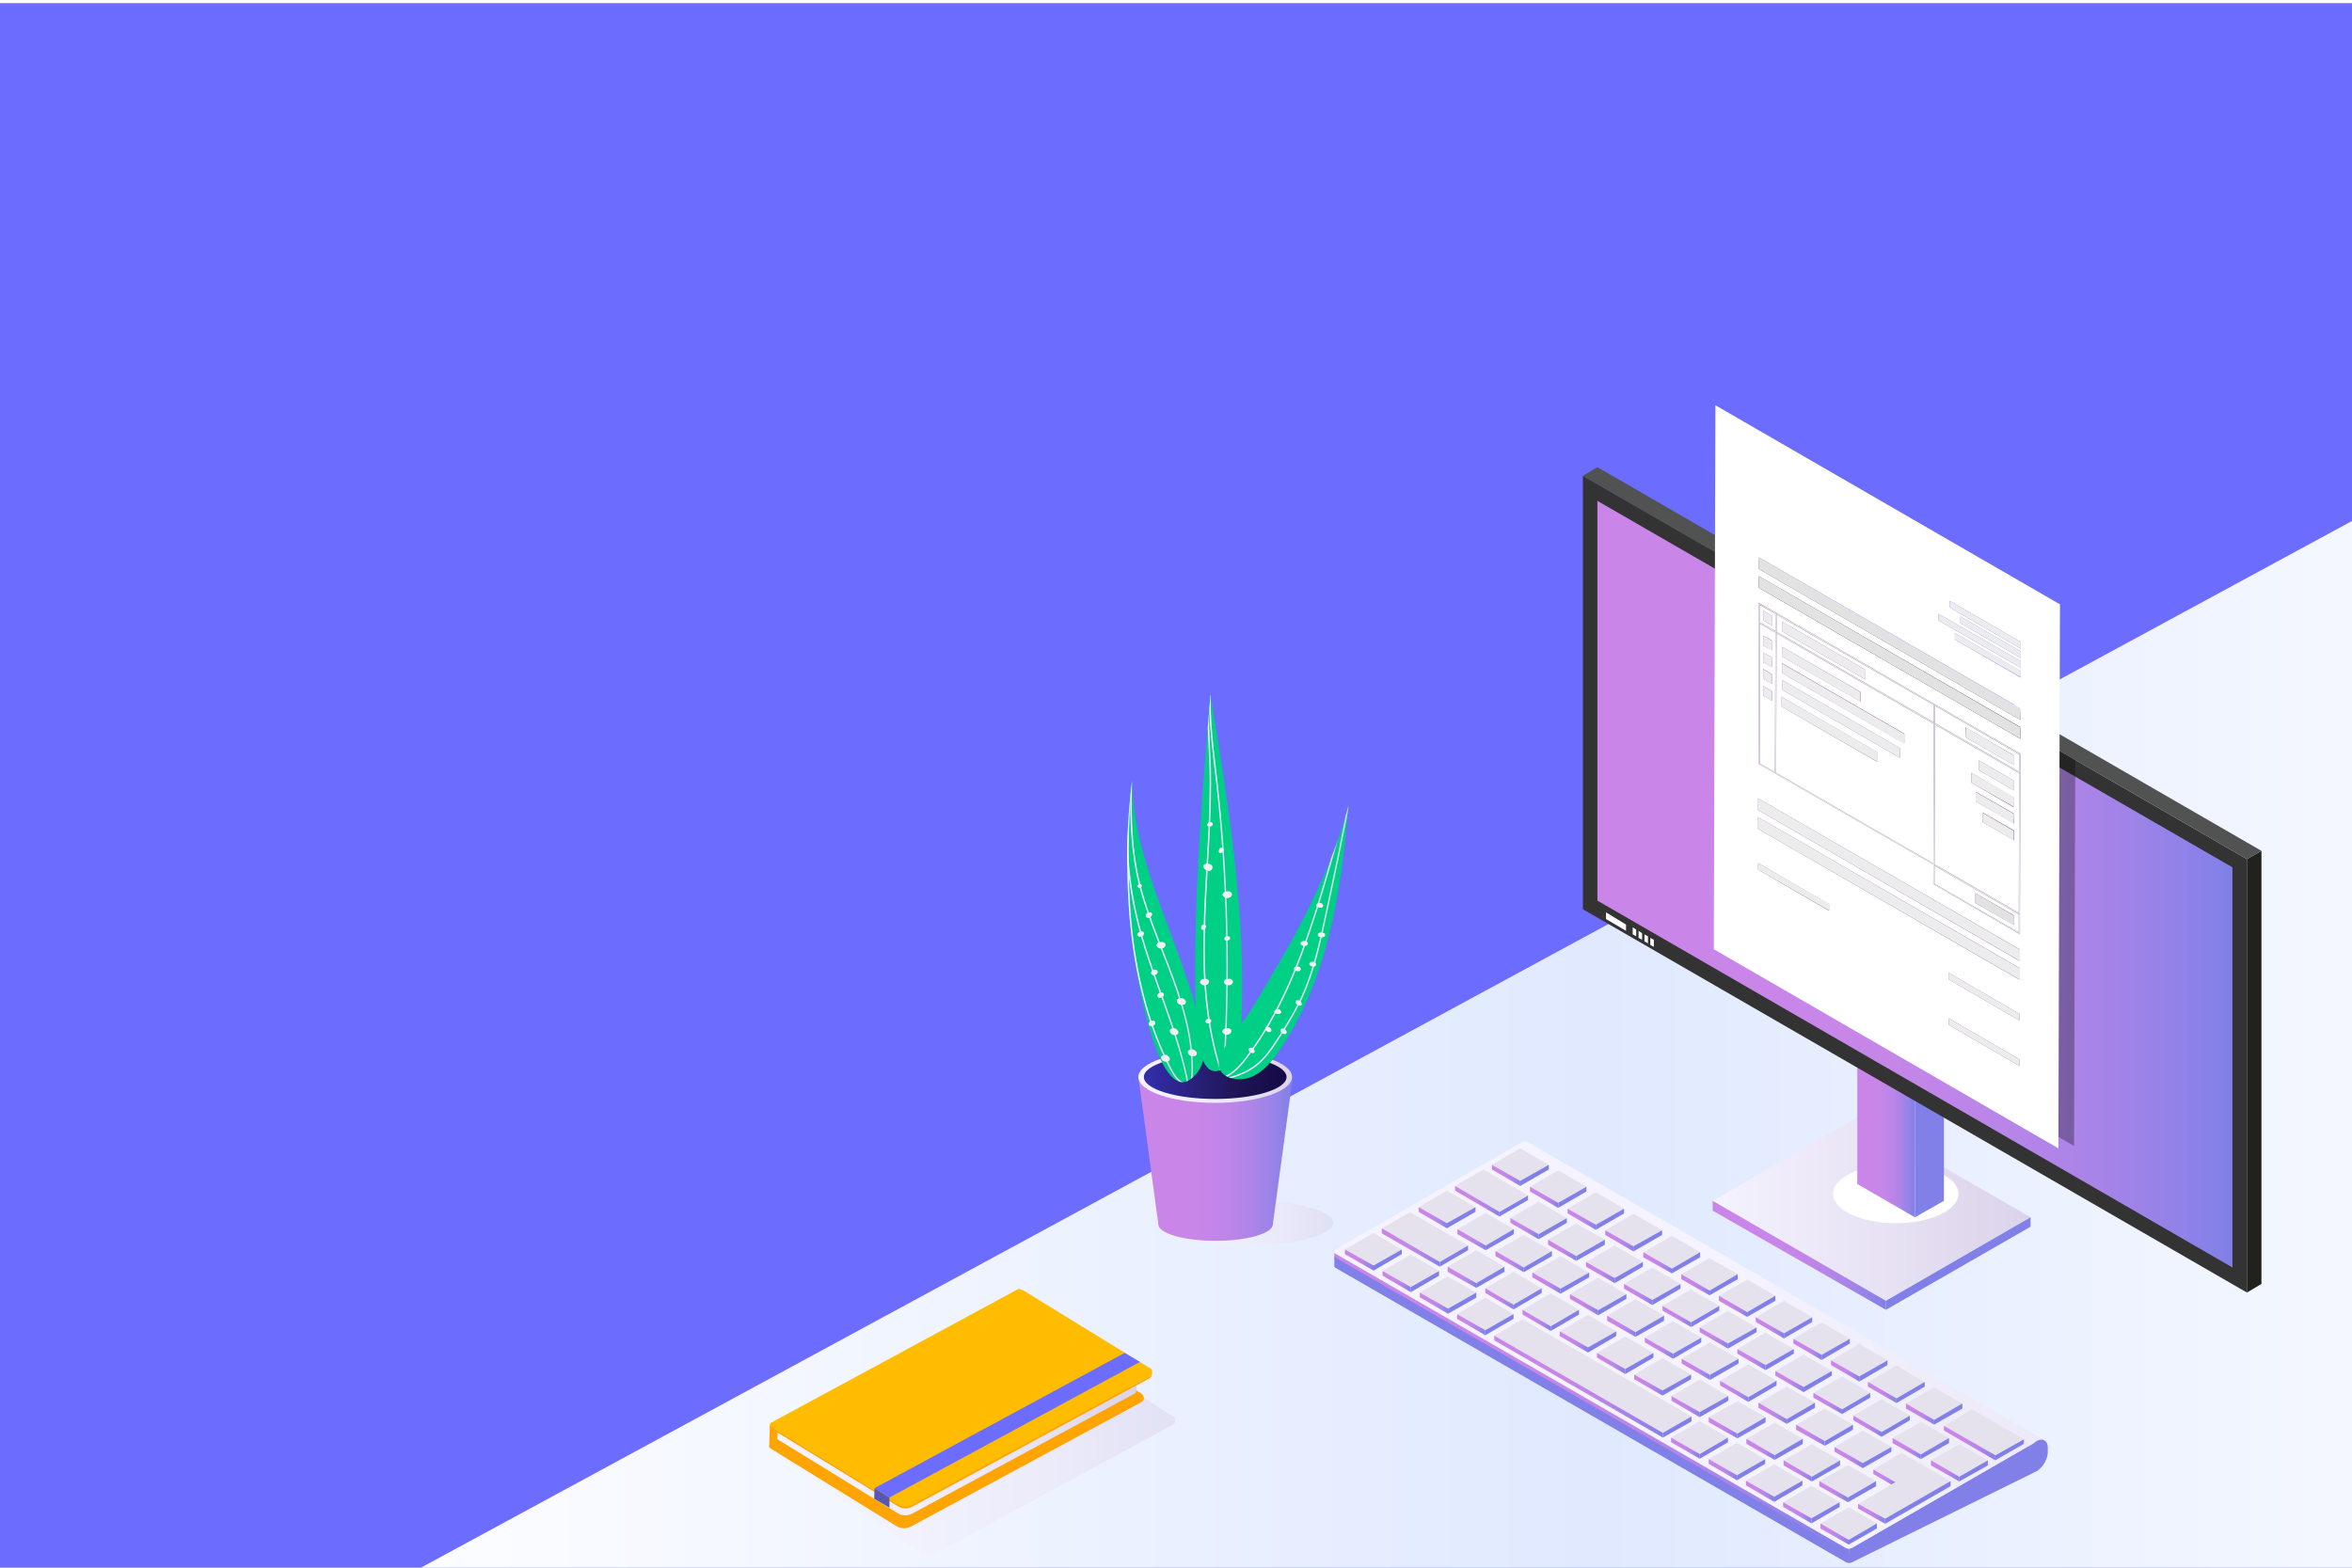 <?xml version="1.0" encoding="utf-8"?>
<!-- Generator: Adobe Illustrator 24.2.3, SVG Export Plug-In . SVG Version: 6.00 Build 0)  -->
<svg version="1.1" id="Layer_2" xmlns="http://www.w3.org/2000/svg" xmlns:xlink="http://www.w3.org/1999/xlink" x="0px" y="0px"
	 viewBox="0 0 600 400" style="enable-background:new 0 0 600 400;" xml:space="preserve">
<style type="text/css">
	.st0{clip-path:url(#SVGID_2_);fill:#6C6CFF;}
	.st1{clip-path:url(#SVGID_2_);fill:url(#SVGID_3_);}
	.st2{clip-path:url(#SVGID_2_);fill:none;}
	.st3{clip-path:url(#SVGID_2_);}
	.st4{opacity:0.53;fill:url(#SVGID_4_);}
	.st5{fill:#FFA400;}
	.st6{fill:url(#SVGID_5_);}
	.st7{fill:#FFBC00;}
	.st8{fill:#5757B0;}
	.st9{fill:#6C6CFF;}
	.st10{fill:#8080E8;}
	.st11{fill:url(#SVGID_6_);}
	.st12{fill:url(#SVGID_7_);}
	.st13{fill:#E5E2ED;}
	.st14{fill:url(#SVGID_8_);}
	.st15{fill:url(#SVGID_9_);}
	.st16{fill:url(#SVGID_10_);}
	.st17{fill:url(#SVGID_11_);}
	.st18{fill:url(#SVGID_12_);}
	.st19{fill:url(#SVGID_13_);}
	.st20{fill:url(#SVGID_14_);}
	.st21{fill:url(#SVGID_15_);}
	.st22{fill:url(#SVGID_16_);}
	.st23{fill:url(#SVGID_17_);}
	.st24{fill:url(#SVGID_18_);}
	.st25{fill:url(#SVGID_19_);}
	.st26{fill:url(#SVGID_20_);}
	.st27{fill:url(#SVGID_21_);}
	.st28{fill:url(#SVGID_22_);}
	.st29{fill:url(#SVGID_23_);}
	.st30{fill:url(#SVGID_24_);}
	.st31{fill:url(#SVGID_25_);}
	.st32{fill:url(#SVGID_26_);}
	.st33{fill:url(#SVGID_27_);}
	.st34{fill:url(#SVGID_28_);}
	.st35{fill:url(#SVGID_29_);}
	.st36{fill:url(#SVGID_30_);}
	.st37{fill:url(#SVGID_31_);}
	.st38{fill:url(#SVGID_32_);}
	.st39{fill:url(#SVGID_33_);}
	.st40{fill:url(#SVGID_34_);}
	.st41{fill:url(#SVGID_35_);}
	.st42{fill:url(#SVGID_36_);}
	.st43{fill:url(#SVGID_37_);}
	.st44{fill:url(#SVGID_38_);}
	.st45{fill:url(#SVGID_39_);}
	.st46{fill:url(#SVGID_40_);}
	.st47{fill:url(#SVGID_41_);}
	.st48{fill:url(#SVGID_42_);}
	.st49{fill:url(#SVGID_43_);}
	.st50{fill:url(#SVGID_44_);}
	.st51{fill:url(#SVGID_45_);}
	.st52{fill:url(#SVGID_46_);}
	.st53{fill:url(#SVGID_47_);}
	.st54{fill:url(#SVGID_48_);}
	.st55{fill:url(#SVGID_49_);}
	.st56{fill:url(#SVGID_50_);}
	.st57{fill:url(#SVGID_51_);}
	.st58{fill:url(#SVGID_52_);}
	.st59{fill:url(#SVGID_53_);}
	.st60{fill:url(#SVGID_54_);}
	.st61{fill:url(#SVGID_55_);}
	.st62{fill:url(#SVGID_56_);}
	.st63{fill:url(#SVGID_57_);}
	.st64{fill:url(#SVGID_58_);}
	.st65{fill:url(#SVGID_59_);}
	.st66{fill:url(#SVGID_60_);}
	.st67{fill:url(#SVGID_61_);}
	.st68{fill:url(#SVGID_62_);}
	.st69{fill:url(#SVGID_63_);}
	.st70{fill:url(#SVGID_64_);}
	.st71{fill:url(#SVGID_65_);}
	.st72{fill:url(#SVGID_66_);}
	.st73{fill:url(#SVGID_67_);}
	.st74{fill:url(#SVGID_68_);}
	.st75{fill:url(#SVGID_69_);}
	.st76{opacity:0.53;fill:url(#SVGID_70_);}
	.st77{fill:url(#SVGID_71_);}
	.st78{fill:url(#SVGID_72_);}
	.st79{fill:url(#SVGID_73_);}
	.st80{fill:url(#SVGID_74_);}
	.st81{clip-path:url(#SVGID_76_);fill:#00D085;}
	.st82{clip-path:url(#SVGID_76_);}
	.st83{fill:none;stroke:url(#SVGID_77_);stroke-width:0.366;stroke-miterlimit:10;}
	.st84{fill:none;stroke:url(#SVGID_78_);stroke-width:0.366;stroke-miterlimit:10;}
	.st85{fill:#F1F1F1;}
	.st86{clip-path:url(#SVGID_80_);fill:#00D085;}
	.st87{clip-path:url(#SVGID_80_);}
	.st88{fill:none;stroke:url(#SVGID_81_);stroke-width:0.366;stroke-miterlimit:10;}
	.st89{fill:none;stroke:url(#SVGID_82_);stroke-width:0.366;stroke-miterlimit:10;}
	.st90{fill:none;stroke:url(#SVGID_83_);stroke-width:0.366;stroke-miterlimit:10;}
	.st91{clip-path:url(#SVGID_85_);fill:#00D085;}
	.st92{clip-path:url(#SVGID_85_);}
	.st93{fill:none;stroke:url(#SVGID_86_);stroke-width:0.366;stroke-miterlimit:10;}
	.st94{fill:none;stroke:url(#SVGID_87_);stroke-width:0.366;stroke-miterlimit:10;}
	.st95{fill:url(#SVGID_88_);}
	.st96{fill:#FFFFFF;}
	.st97{fill:url(#SVGID_89_);}
	.st98{fill:#333333;}
	.st99{fill:url(#SVGID_90_);}
	.st100{fill:#212120;}
	.st101{fill:#515252;}
	.st102{fill:url(#SVGID_91_);}
	.st103{opacity:0.3;}
	.st104{fill:#EDECEC;}
	.st105{fill:#E2E2E2;}
</style>
<g>
	<defs>
		<rect id="SVGID_1_" x="-0.4" y="0.8" width="600.9" height="399.3"/>
	</defs>
	<clipPath id="SVGID_2_">
		<use xlink:href="#SVGID_1_"  style="overflow:visible;"/>
	</clipPath>
	<rect x="-0.4" y="-0.2" class="st0" width="600.9" height="400.3"/>
	<linearGradient id="SVGID_3_" gradientUnits="userSpaceOnUse" x1="3.688" y1="272.13" x2="700.414" y2="272.13">
		<stop  offset="0.106" style="stop-color:#FFFFFF"/>
		<stop  offset="0.579" style="stop-color:#E0E9FF"/>
		<stop  offset="1" style="stop-color:#FFFFFF"/>
	</linearGradient>
	<polygon class="st1" points="682.7,88.1 3.7,456.2 700.4,442.1 	"/>
	<rect x="-0.1" y="63.3" class="st2" width="600.9" height="336.7"/>
	<path class="st2" d="M391.7,91.3"/>
	<g class="st3">
		<g>
			<linearGradient id="SVGID_4_" gradientUnits="userSpaceOnUse" x1="196.374" y1="365.075" x2="299.843" y2="365.075">
				<stop  offset="0" style="stop-color:#F5F3FF"/>
				<stop  offset="0.363" style="stop-color:#F2EFFD"/>
				<stop  offset="0.698" style="stop-color:#E9E4F5"/>
				<stop  offset="1" style="stop-color:#DBD3EA"/>
			</linearGradient>
			<path class="st4" d="M299.8,362.6c0,0.4-0.3,0.8-0.7,1l-60.4,32.7c-1.2,0.7-2.7,0.6-3.8-0.1L196.7,370c-0.2-0.1-0.3-0.3-0.3-0.4
				c0-0.2,0.1-0.5,0.3-0.6l58.1-35.3c0.4-0.2,0.9-0.2,1.3,0c0,0,43.1,27.7,43.1,27.7C299.7,361.6,299.9,362.1,299.8,362.6z"/>
			<g>
				<polygon class="st5" points="196.4,363.6 196.2,369.3 260.1,334.8 260.1,328.8 				"/>
				<path class="st5" d="M291.8,356.8c0,0.4-0.3,0.8-0.7,1l-58.7,31.7c-1.2,0.6-2.6,0.6-3.7-0.1l-32.1-19.8
					c-0.2-0.1-0.3-0.3-0.3-0.4c0-0.2,0.1-0.5,0.3-0.6l61.7-32.4c0.4-0.2,0.9-0.2,1.3,0c0,0,0,0,0.1,0l31.5,19.4
					C291.6,355.9,291.8,356.4,291.8,356.8z"/>
				
					<linearGradient id="SVGID_5_" gradientUnits="userSpaceOnUse" x1="192.046" y1="365.588" x2="283.25" y2="365.588" gradientTransform="matrix(1 2.760000e-02 -2.760000e-02 1 16.436 -2.548)">
					<stop  offset="0" style="stop-color:#F5F3FF"/>
					<stop  offset="0.363" style="stop-color:#F2EFFD"/>
					<stop  offset="0.698" style="stop-color:#E9E4F5"/>
					<stop  offset="1" style="stop-color:#DBD3EA"/>
				</linearGradient>
				<path class="st6" d="M290,353.1l-1.5,0.8l0,0L232.9,384c-1.2,0.6-2.6,0.6-3.7-0.1L198.4,365l-0.1,2.2l0,0l0,0l0,0l0,0l30.7,18.9
					c1.1,0.7,2.6,0.7,3.7,0.1l56.9-30.7c0.2-0.1,0.2-0.2,0.2-0.4l0,0L290,353.1z"/>
				<g>
					<path class="st5" d="M293.2,351.7l-60.4,32.7c-1.2,0.7-2.7,0.6-3.8-0.1l-32.3-19.8c-0.2-0.1-0.3-0.5-0.3-0.9
						c0,0.2,0.1,0.3,0.3,0.4l32.3,19.8c1.2,0.7,2.6,0.8,3.8,0.1l60.4-32.7c0.4-0.2,0.6-0.6,0.7-1
						C293.9,350.8,293.7,351.4,293.2,351.7z"/>
					<path class="st7" d="M293.9,350.2c0,0.4-0.3,0.8-0.7,1l-60.4,32.7c-1.2,0.7-2.7,0.6-3.8-0.1L196.7,364
						c-0.2-0.1-0.3-0.3-0.3-0.4c0-0.2,0.1-0.5,0.3-0.6l62.7-33.9c0.4-0.2,0.9-0.2,1.3,0c0,0,0,0,0.1,0l32.4,19.9
						C293.8,349.2,294,349.7,293.9,350.2z"/>
				</g>
				<polygon class="st8" points="226.9,382.1 226.9,384.7 223,382.4 223.1,379.7 				"/>
				<polygon class="st9" points="290.8,347.5 226.9,382.1 223.1,379.7 286.9,345.2 				"/>
			</g>
		</g>
		<g>
			<g>
				<polygon class="st10" points="517.4,374.5 514.1,372.6 517.1,370.8 				"/>
				
					<linearGradient id="SVGID_6_" gradientUnits="userSpaceOnUse" x1="-582.833" y1="358.052" x2="-451.426" y2="358.052" gradientTransform="matrix(1 0 0 1 923.267 0)">
					<stop  offset="0.228" style="stop-color:#C986E8"/>
					<stop  offset="0.437" style="stop-color:#C686E8"/>
					<stop  offset="0.607" style="stop-color:#BC85E8"/>
					<stop  offset="0.762" style="stop-color:#AB84E8"/>
					<stop  offset="0.909" style="stop-color:#9382E8"/>
					<stop  offset="1" style="stop-color:#8080E8"/>
				</linearGradient>
				<path class="st11" d="M471.8,395.2v1.6c-0.3,0-0.6-0.1-0.9-0.2l-130.2-75.1c-0.2-0.1-0.3-0.3-0.3-0.5h0v-1.6l0,0
					c0,0.2,0.1,0.4,0.3,0.5L470.9,395C471.2,395.1,471.5,395.2,471.8,395.2z"/>
				<path class="st10" d="M519.4,367.9c-1,0.6-1.8,1.7-2.3,2.9c-0.2,0.6-0.4,1.2-0.4,1.8l0,0l-0.1-0.4c-0.1-0.5-0.7-0.7-1.2-0.5
					l-42.9,24.8c-0.2,0.1-0.5,0.2-0.7,0.2v-1.6c0.2,0,0.5-0.1,0.7-0.2L519.4,367.9L519.4,367.9z"/>
				
					<linearGradient id="SVGID_7_" gradientUnits="userSpaceOnUse" x1="-475.935" y1="333.895" x2="-341.812" y2="256.46" gradientTransform="matrix(1 0 0 1 923.267 0)">
					<stop  offset="0" style="stop-color:#F5F3FF"/>
					<stop  offset="1" style="stop-color:#DBD3EA"/>
				</linearGradient>
				<path class="st12" d="M521.5,367.6c-0.5-0.3-1.1-0.2-1.8,0.1l-0.4,0.2l-46.8,27c-0.5,0.3-1.1,0.3-1.6,0l-130.2-75.1
					c-0.2-0.1-0.3-0.3-0.3-0.5c0-0.2,0.1-0.4,0.3-0.5l47.6-27.4c0.4-0.2,1-0.2,1.4,0l131,75.6L521.5,367.6z"/>
				<g>
					<g>
						<g>
							<polygon class="st13" points="507.1,372.6 499.8,368.5 492.6,372.6 499.8,376.8 							"/>
							<polygon class="st10" points="507.1,372.6 507.1,373.9 499.8,378 499.8,376.8 							"/>
							
								<linearGradient id="SVGID_8_" gradientUnits="userSpaceOnUse" x1="-430.652" y1="375.345" x2="-423.428" y2="375.345" gradientTransform="matrix(1 0 0 1 923.267 0)">
								<stop  offset="0.228" style="stop-color:#C986E8"/>
								<stop  offset="0.437" style="stop-color:#C686E8"/>
								<stop  offset="0.607" style="stop-color:#BC85E8"/>
								<stop  offset="0.762" style="stop-color:#AB84E8"/>
								<stop  offset="0.909" style="stop-color:#9382E8"/>
								<stop  offset="1" style="stop-color:#8080E8"/>
							</linearGradient>
							<polygon class="st14" points="492.6,372.6 492.6,373.9 499.8,378 499.8,376.8 							"/>
						</g>
						<g>
							<polygon class="st13" points="497.2,366.9 490,362.8 482.8,366.9 490,371.1 							"/>
							<polygon class="st10" points="497.2,366.9 497.2,368.2 490,372.3 490,371.1 							"/>
							
								<linearGradient id="SVGID_9_" gradientUnits="userSpaceOnUse" x1="-440.485" y1="369.629" x2="-433.261" y2="369.629" gradientTransform="matrix(1 0 0 1 923.267 0)">
								<stop  offset="0.228" style="stop-color:#C986E8"/>
								<stop  offset="0.437" style="stop-color:#C686E8"/>
								<stop  offset="0.607" style="stop-color:#BC85E8"/>
								<stop  offset="0.762" style="stop-color:#AB84E8"/>
								<stop  offset="0.909" style="stop-color:#9382E8"/>
								<stop  offset="1" style="stop-color:#8080E8"/>
							</linearGradient>
							<polygon class="st15" points="482.8,366.9 482.8,368.2 490,372.3 490,371.1 							"/>
						</g>
						<g>
							<polygon class="st13" points="487.2,361.2 480,357 472.8,361.2 480,365.4 							"/>
							<polygon class="st10" points="487.2,361.2 487.2,362.4 480,366.6 480,365.4 							"/>
							
								<linearGradient id="SVGID_10_" gradientUnits="userSpaceOnUse" x1="-450.496" y1="363.894" x2="-443.272" y2="363.894" gradientTransform="matrix(1 0 0 1 923.267 0)">
								<stop  offset="0.228" style="stop-color:#C986E8"/>
								<stop  offset="0.437" style="stop-color:#C686E8"/>
								<stop  offset="0.607" style="stop-color:#BC85E8"/>
								<stop  offset="0.762" style="stop-color:#AB84E8"/>
								<stop  offset="0.909" style="stop-color:#9382E8"/>
								<stop  offset="1" style="stop-color:#8080E8"/>
							</linearGradient>
							<polygon class="st16" points="472.8,361.2 472.8,362.4 480,366.6 480,365.4 							"/>
						</g>
						<g>
							<polygon class="st13" points="477.1,355.4 469.9,351.2 462.6,355.4 469.9,359.6 							"/>
							<polygon class="st10" points="477.1,355.4 477.1,356.6 469.9,360.8 469.9,359.6 							"/>
							
								<linearGradient id="SVGID_11_" gradientUnits="userSpaceOnUse" x1="-460.634" y1="358.101" x2="-453.41" y2="358.101" gradientTransform="matrix(1 0 0 1 923.267 0)">
								<stop  offset="0.228" style="stop-color:#C986E8"/>
								<stop  offset="0.437" style="stop-color:#C686E8"/>
								<stop  offset="0.607" style="stop-color:#BC85E8"/>
								<stop  offset="0.762" style="stop-color:#AB84E8"/>
								<stop  offset="0.909" style="stop-color:#9382E8"/>
								<stop  offset="1" style="stop-color:#8080E8"/>
							</linearGradient>
							<polygon class="st17" points="462.6,355.4 462.6,356.6 469.9,360.8 469.9,359.6 							"/>
						</g>
						<g>
							<polygon class="st13" points="467.3,349.8 460.1,345.6 452.9,349.8 460.1,353.9 							"/>
							<polygon class="st10" points="467.3,349.8 467.3,351 460.1,355.2 460.1,353.9 							"/>
							
								<linearGradient id="SVGID_12_" gradientUnits="userSpaceOnUse" x1="-470.404" y1="352.469" x2="-463.18" y2="352.469" gradientTransform="matrix(1 0 0 1 923.267 0)">
								<stop  offset="0.228" style="stop-color:#C986E8"/>
								<stop  offset="0.437" style="stop-color:#C686E8"/>
								<stop  offset="0.607" style="stop-color:#BC85E8"/>
								<stop  offset="0.762" style="stop-color:#AB84E8"/>
								<stop  offset="0.909" style="stop-color:#9382E8"/>
								<stop  offset="1" style="stop-color:#8080E8"/>
							</linearGradient>
							<polygon class="st18" points="452.9,349.8 452.9,351 460.1,355.2 460.1,353.9 							"/>
						</g>
						<g>
							<polygon class="st13" points="457.6,344.2 450.4,340 443.2,344.2 450.4,348.3 							"/>
							<polygon class="st10" points="457.6,344.2 457.6,345.4 450.4,349.6 450.4,348.3 							"/>
							
								<linearGradient id="SVGID_13_" gradientUnits="userSpaceOnUse" x1="-480.074" y1="346.87" x2="-472.85" y2="346.87" gradientTransform="matrix(1 0 0 1 923.267 0)">
								<stop  offset="0.228" style="stop-color:#C986E8"/>
								<stop  offset="0.437" style="stop-color:#C686E8"/>
								<stop  offset="0.607" style="stop-color:#BC85E8"/>
								<stop  offset="0.762" style="stop-color:#AB84E8"/>
								<stop  offset="0.909" style="stop-color:#9382E8"/>
								<stop  offset="1" style="stop-color:#8080E8"/>
							</linearGradient>
							<polygon class="st19" points="443.2,344.2 443.2,345.4 450.4,349.6 450.4,348.3 							"/>
						</g>
						<g>
							<polygon class="st13" points="448.1,338.7 440.8,334.5 433.6,338.7 440.8,342.8 							"/>
							<polygon class="st10" points="448.1,338.7 448.1,339.9 440.8,344.1 440.8,342.8 							"/>
							
								<linearGradient id="SVGID_14_" gradientUnits="userSpaceOnUse" x1="-489.644" y1="341.381" x2="-482.42" y2="341.381" gradientTransform="matrix(1 0 0 1 923.267 0)">
								<stop  offset="0.228" style="stop-color:#C986E8"/>
								<stop  offset="0.437" style="stop-color:#C686E8"/>
								<stop  offset="0.607" style="stop-color:#BC85E8"/>
								<stop  offset="0.762" style="stop-color:#AB84E8"/>
								<stop  offset="0.909" style="stop-color:#9382E8"/>
								<stop  offset="1" style="stop-color:#8080E8"/>
							</linearGradient>
							<polygon class="st20" points="433.6,338.7 433.6,339.9 440.8,344.1 440.8,342.8 							"/>
						</g>
						<g>
							<polygon class="st13" points="438.6,333.2 431.3,329 424.1,333.2 431.4,337.4 							"/>
							<polygon class="st10" points="438.6,333.2 438.6,334.4 431.4,338.6 431.4,337.4 							"/>
							
								<linearGradient id="SVGID_15_" gradientUnits="userSpaceOnUse" x1="-499.139" y1="335.89" x2="-491.915" y2="335.89" gradientTransform="matrix(1 0 0 1 923.267 0)">
								<stop  offset="0.228" style="stop-color:#C986E8"/>
								<stop  offset="0.437" style="stop-color:#C686E8"/>
								<stop  offset="0.607" style="stop-color:#BC85E8"/>
								<stop  offset="0.762" style="stop-color:#AB84E8"/>
								<stop  offset="0.909" style="stop-color:#9382E8"/>
								<stop  offset="1" style="stop-color:#8080E8"/>
							</linearGradient>
							<polygon class="st21" points="424.1,333.2 424.1,334.4 431.4,338.6 431.4,337.4 							"/>
						</g>
						<g>
							<polygon class="st13" points="428.7,327.6 421.5,323.4 414.3,327.6 421.5,331.7 							"/>
							<polygon class="st10" points="428.7,327.6 428.7,328.8 421.5,333 421.5,331.7 							"/>
							
								<linearGradient id="SVGID_16_" gradientUnits="userSpaceOnUse" x1="-508.974" y1="330.283" x2="-501.75" y2="330.283" gradientTransform="matrix(1 0 0 1 923.267 0)">
								<stop  offset="0.228" style="stop-color:#C986E8"/>
								<stop  offset="0.437" style="stop-color:#C686E8"/>
								<stop  offset="0.607" style="stop-color:#BC85E8"/>
								<stop  offset="0.762" style="stop-color:#AB84E8"/>
								<stop  offset="0.909" style="stop-color:#9382E8"/>
								<stop  offset="1" style="stop-color:#8080E8"/>
							</linearGradient>
							<polygon class="st22" points="414.3,327.6 414.3,328.8 421.5,333 421.5,331.7 							"/>
						</g>
						<g>
							<polygon class="st13" points="419.1,322 411.9,317.8 404.6,322 411.9,326.1 							"/>
							<polygon class="st10" points="419.1,322 419.1,323.2 411.9,327.4 411.9,326.1 							"/>
							
								<linearGradient id="SVGID_17_" gradientUnits="userSpaceOnUse" x1="-518.629" y1="324.67" x2="-511.405" y2="324.67" gradientTransform="matrix(1 0 0 1 923.267 0)">
								<stop  offset="0.228" style="stop-color:#C986E8"/>
								<stop  offset="0.437" style="stop-color:#C686E8"/>
								<stop  offset="0.607" style="stop-color:#BC85E8"/>
								<stop  offset="0.762" style="stop-color:#AB84E8"/>
								<stop  offset="0.909" style="stop-color:#9382E8"/>
								<stop  offset="1" style="stop-color:#8080E8"/>
							</linearGradient>
							<polygon class="st23" points="404.6,322 404.6,323.2 411.9,327.4 411.9,326.1 							"/>
						</g>
						<g>
							<polygon class="st13" points="409.4,316.3 402.1,312.2 394.9,316.3 402.1,320.5 							"/>
							<polygon class="st10" points="409.4,316.3 409.4,317.6 402.1,321.7 402.1,320.5 							"/>
							
								<linearGradient id="SVGID_18_" gradientUnits="userSpaceOnUse" x1="-528.341" y1="319.039" x2="-521.117" y2="319.039" gradientTransform="matrix(1 0 0 1 923.267 0)">
								<stop  offset="0.228" style="stop-color:#C986E8"/>
								<stop  offset="0.437" style="stop-color:#C686E8"/>
								<stop  offset="0.607" style="stop-color:#BC85E8"/>
								<stop  offset="0.762" style="stop-color:#AB84E8"/>
								<stop  offset="0.909" style="stop-color:#9382E8"/>
								<stop  offset="1" style="stop-color:#8080E8"/>
							</linearGradient>
							<polygon class="st24" points="394.9,316.3 394.9,317.6 402.1,321.7 402.1,320.5 							"/>
						</g>
						<g>
							<polygon class="st13" points="399.7,310.8 392.5,306.6 385.3,310.8 392.5,314.9 							"/>
							<polygon class="st10" points="399.7,310.8 399.7,312 392.5,316.2 392.5,314.9 							"/>
							
								<linearGradient id="SVGID_19_" gradientUnits="userSpaceOnUse" x1="-538.014" y1="313.45" x2="-530.79" y2="313.45" gradientTransform="matrix(1 0 0 1 923.267 0)">
								<stop  offset="0.228" style="stop-color:#C986E8"/>
								<stop  offset="0.437" style="stop-color:#C686E8"/>
								<stop  offset="0.607" style="stop-color:#BC85E8"/>
								<stop  offset="0.762" style="stop-color:#AB84E8"/>
								<stop  offset="0.909" style="stop-color:#9382E8"/>
								<stop  offset="1" style="stop-color:#8080E8"/>
							</linearGradient>
							<polygon class="st25" points="385.3,310.8 385.3,312 392.5,316.2 392.5,314.9 							"/>
						</g>
						<g>
							<polygon class="st10" points="389.8,305 389.8,306.2 382.5,310.4 382.5,309.2 							"/>
							<polygon class="st13" points="389.8,305 378.4,298.4 371.2,302.6 382.5,309.2 							"/>
							
								<linearGradient id="SVGID_20_" gradientUnits="userSpaceOnUse" x1="-552.044" y1="306.489" x2="-540.727" y2="306.489" gradientTransform="matrix(1 0 0 1 923.267 0)">
								<stop  offset="0.228" style="stop-color:#C986E8"/>
								<stop  offset="0.437" style="stop-color:#C686E8"/>
								<stop  offset="0.607" style="stop-color:#BC85E8"/>
								<stop  offset="0.762" style="stop-color:#AB84E8"/>
								<stop  offset="0.909" style="stop-color:#9382E8"/>
								<stop  offset="1" style="stop-color:#8080E8"/>
							</linearGradient>
							<polygon class="st26" points="371.2,302.6 371.2,303.8 382.5,310.4 382.5,309.2 							"/>
						</g>
					</g>
					<g>
						<g>
							<polygon class="st13" points="404.7,302.8 397.5,298.6 390.3,302.8 397.5,306.9 							"/>
							<polygon class="st10" points="404.7,302.8 404.7,304 397.5,308.2 397.5,306.9 							"/>
							
								<linearGradient id="SVGID_21_" gradientUnits="userSpaceOnUse" x1="-533.011" y1="305.47" x2="-525.787" y2="305.47" gradientTransform="matrix(1 0 0 1 923.267 0)">
								<stop  offset="0.228" style="stop-color:#C986E8"/>
								<stop  offset="0.437" style="stop-color:#C686E8"/>
								<stop  offset="0.607" style="stop-color:#BC85E8"/>
								<stop  offset="0.762" style="stop-color:#AB84E8"/>
								<stop  offset="0.909" style="stop-color:#9382E8"/>
								<stop  offset="1" style="stop-color:#8080E8"/>
							</linearGradient>
							<polygon class="st27" points="390.3,302.8 390.3,304 397.5,308.2 397.5,306.9 							"/>
						</g>
						<g>
							<polygon class="st13" points="395.1,297.2 387.8,293 380.6,297.2 387.8,301.3 							"/>
							<polygon class="st10" points="395.1,297.2 395.1,298.4 387.8,302.6 387.8,301.3 							"/>
							
								<linearGradient id="SVGID_22_" gradientUnits="userSpaceOnUse" x1="-542.648" y1="299.888" x2="-535.423" y2="299.888" gradientTransform="matrix(1 0 0 1 923.267 0)">
								<stop  offset="0.228" style="stop-color:#C986E8"/>
								<stop  offset="0.437" style="stop-color:#C686E8"/>
								<stop  offset="0.607" style="stop-color:#BC85E8"/>
								<stop  offset="0.762" style="stop-color:#AB84E8"/>
								<stop  offset="0.909" style="stop-color:#9382E8"/>
								<stop  offset="1" style="stop-color:#8080E8"/>
							</linearGradient>
							<polygon class="st28" points="380.6,297.2 380.6,298.4 387.8,302.6 387.8,301.3 							"/>
						</g>
						<g>
							<polygon class="st13" points="500.6,358.1 493.4,354 486.2,358.1 493.4,362.3 							"/>
							<polygon class="st10" points="500.6,358.1 500.6,359.4 493.4,363.5 493.4,362.3 							"/>
							
								<linearGradient id="SVGID_23_" gradientUnits="userSpaceOnUse" x1="-437.1" y1="360.835" x2="-429.876" y2="360.835" gradientTransform="matrix(1 0 0 1 923.267 0)">
								<stop  offset="0.228" style="stop-color:#C986E8"/>
								<stop  offset="0.437" style="stop-color:#C686E8"/>
								<stop  offset="0.607" style="stop-color:#BC85E8"/>
								<stop  offset="0.762" style="stop-color:#AB84E8"/>
								<stop  offset="0.909" style="stop-color:#9382E8"/>
								<stop  offset="1" style="stop-color:#8080E8"/>
							</linearGradient>
							<polygon class="st29" points="486.2,358.1 486.2,359.4 493.4,363.5 493.4,362.3 							"/>
						</g>
						<g>
							<polygon class="st13" points="491,352.6 483.8,348.4 476.5,352.6 483.8,356.8 							"/>
							<polygon class="st10" points="491,352.6 491,353.8 483.8,358 483.8,356.8 							"/>
							
								<linearGradient id="SVGID_24_" gradientUnits="userSpaceOnUse" x1="-446.727" y1="355.292" x2="-439.502" y2="355.292" gradientTransform="matrix(1 0 0 1 923.267 0)">
								<stop  offset="0.228" style="stop-color:#C986E8"/>
								<stop  offset="0.437" style="stop-color:#C686E8"/>
								<stop  offset="0.607" style="stop-color:#BC85E8"/>
								<stop  offset="0.762" style="stop-color:#AB84E8"/>
								<stop  offset="0.909" style="stop-color:#9382E8"/>
								<stop  offset="1" style="stop-color:#8080E8"/>
							</linearGradient>
							<polygon class="st30" points="476.5,352.6 476.5,353.8 483.8,358 483.8,356.8 							"/>
						</g>
						<g>
							<polygon class="st13" points="481.5,347.1 474.3,342.9 467.1,347.1 474.3,351.2 							"/>
							<polygon class="st10" points="481.5,347.1 481.5,348.3 474.3,352.5 474.3,351.2 							"/>
							
								<linearGradient id="SVGID_25_" gradientUnits="userSpaceOnUse" x1="-456.212" y1="349.777" x2="-448.988" y2="349.777" gradientTransform="matrix(1 0 0 1 923.267 0)">
								<stop  offset="0.228" style="stop-color:#C986E8"/>
								<stop  offset="0.437" style="stop-color:#C686E8"/>
								<stop  offset="0.607" style="stop-color:#BC85E8"/>
								<stop  offset="0.762" style="stop-color:#AB84E8"/>
								<stop  offset="0.909" style="stop-color:#9382E8"/>
								<stop  offset="1" style="stop-color:#8080E8"/>
							</linearGradient>
							<polygon class="st31" points="467.1,347.1 467.1,348.3 474.3,352.5 474.3,351.2 							"/>
						</g>
						<g>
							<polygon class="st13" points="471.9,341.6 464.7,337.4 457.5,341.6 464.7,345.7 							"/>
							<polygon class="st10" points="471.9,341.6 471.9,342.8 464.7,347 464.7,345.7 							"/>
							
								<linearGradient id="SVGID_26_" gradientUnits="userSpaceOnUse" x1="-465.81" y1="344.256" x2="-458.586" y2="344.256" gradientTransform="matrix(1 0 0 1 923.267 0)">
								<stop  offset="0.228" style="stop-color:#C986E8"/>
								<stop  offset="0.437" style="stop-color:#C686E8"/>
								<stop  offset="0.607" style="stop-color:#BC85E8"/>
								<stop  offset="0.762" style="stop-color:#AB84E8"/>
								<stop  offset="0.909" style="stop-color:#9382E8"/>
								<stop  offset="1" style="stop-color:#8080E8"/>
							</linearGradient>
							<polygon class="st32" points="457.5,341.6 457.5,342.8 464.7,347 464.7,345.7 							"/>
						</g>
						<g>
							<polygon class="st13" points="462.3,336.1 455.1,331.9 447.9,336.1 455.1,340.2 							"/>
							<polygon class="st10" points="462.3,336.1 462.3,337.3 455.1,341.5 455.1,340.2 							"/>
							
								<linearGradient id="SVGID_27_" gradientUnits="userSpaceOnUse" x1="-475.38" y1="338.766" x2="-468.156" y2="338.766" gradientTransform="matrix(1 0 0 1 923.267 0)">
								<stop  offset="0.228" style="stop-color:#C986E8"/>
								<stop  offset="0.437" style="stop-color:#C686E8"/>
								<stop  offset="0.607" style="stop-color:#BC85E8"/>
								<stop  offset="0.762" style="stop-color:#AB84E8"/>
								<stop  offset="0.909" style="stop-color:#9382E8"/>
								<stop  offset="1" style="stop-color:#8080E8"/>
							</linearGradient>
							<polygon class="st33" points="447.9,336.1 447.9,337.3 455.1,341.5 455.1,340.2 							"/>
						</g>
						<g>
							<polygon class="st13" points="452.9,330.6 445.7,326.5 438.5,330.6 445.7,334.8 							"/>
							<polygon class="st10" points="452.9,330.6 452.9,331.9 445.7,336 445.7,334.8 							"/>
							
								<linearGradient id="SVGID_28_" gradientUnits="userSpaceOnUse" x1="-484.809" y1="333.333" x2="-477.585" y2="333.333" gradientTransform="matrix(1 0 0 1 923.267 0)">
								<stop  offset="0.228" style="stop-color:#C986E8"/>
								<stop  offset="0.437" style="stop-color:#C686E8"/>
								<stop  offset="0.607" style="stop-color:#BC85E8"/>
								<stop  offset="0.762" style="stop-color:#AB84E8"/>
								<stop  offset="0.909" style="stop-color:#9382E8"/>
								<stop  offset="1" style="stop-color:#8080E8"/>
							</linearGradient>
							<polygon class="st34" points="438.5,330.6 438.5,331.9 445.7,336 445.7,334.8 							"/>
						</g>
						<g>
							<polygon class="st13" points="443.3,325.1 436.1,321 428.9,325.1 436.1,329.3 							"/>
							<polygon class="st10" points="443.3,325.1 443.3,326.4 436.1,330.5 436.1,329.3 							"/>
							
								<linearGradient id="SVGID_29_" gradientUnits="userSpaceOnUse" x1="-494.379" y1="327.825" x2="-487.155" y2="327.825" gradientTransform="matrix(1 0 0 1 923.267 0)">
								<stop  offset="0.228" style="stop-color:#C986E8"/>
								<stop  offset="0.437" style="stop-color:#C686E8"/>
								<stop  offset="0.607" style="stop-color:#BC85E8"/>
								<stop  offset="0.762" style="stop-color:#AB84E8"/>
								<stop  offset="0.909" style="stop-color:#9382E8"/>
								<stop  offset="1" style="stop-color:#8080E8"/>
							</linearGradient>
							<polygon class="st35" points="428.9,325.1 428.9,326.4 436.1,330.5 436.1,329.3 							"/>
						</g>
						<g>
							<polygon class="st13" points="433.7,319.5 426.5,315.3 419.2,319.5 426.5,323.7 							"/>
							<polygon class="st10" points="433.7,319.5 433.7,320.8 426.5,324.9 426.5,323.7 							"/>
							
								<linearGradient id="SVGID_30_" gradientUnits="userSpaceOnUse" x1="-504.034" y1="322.212" x2="-496.81" y2="322.212" gradientTransform="matrix(1 0 0 1 923.267 0)">
								<stop  offset="0.228" style="stop-color:#C986E8"/>
								<stop  offset="0.437" style="stop-color:#C686E8"/>
								<stop  offset="0.607" style="stop-color:#BC85E8"/>
								<stop  offset="0.762" style="stop-color:#AB84E8"/>
								<stop  offset="0.909" style="stop-color:#9382E8"/>
								<stop  offset="1" style="stop-color:#8080E8"/>
							</linearGradient>
							<polygon class="st36" points="419.2,319.5 419.2,320.8 426.5,324.9 426.5,323.7 							"/>
						</g>
						<g>
							<polygon class="st13" points="424,313.9 416.7,309.7 409.5,313.9 416.7,318 							"/>
							<polygon class="st10" points="424,313.9 424,315.1 416.7,319.3 416.7,318 							"/>
							
								<linearGradient id="SVGID_31_" gradientUnits="userSpaceOnUse" x1="-513.746" y1="316.581" x2="-506.522" y2="316.581" gradientTransform="matrix(1 0 0 1 923.267 0)">
								<stop  offset="0.228" style="stop-color:#C986E8"/>
								<stop  offset="0.437" style="stop-color:#C686E8"/>
								<stop  offset="0.607" style="stop-color:#BC85E8"/>
								<stop  offset="0.762" style="stop-color:#AB84E8"/>
								<stop  offset="0.909" style="stop-color:#9382E8"/>
								<stop  offset="1" style="stop-color:#8080E8"/>
							</linearGradient>
							<polygon class="st37" points="409.5,313.9 409.5,315.1 416.7,319.3 416.7,318 							"/>
						</g>
						<g>
							<polygon class="st13" points="414.3,308.4 407.1,304.2 399.9,308.4 407.1,312.5 							"/>
							<polygon class="st10" points="414.3,308.4 414.3,309.6 407.1,313.8 407.1,312.5 							"/>
							
								<linearGradient id="SVGID_32_" gradientUnits="userSpaceOnUse" x1="-523.388" y1="311.058" x2="-516.164" y2="311.058" gradientTransform="matrix(1 0 0 1 923.267 0)">
								<stop  offset="0.228" style="stop-color:#C986E8"/>
								<stop  offset="0.437" style="stop-color:#C686E8"/>
								<stop  offset="0.607" style="stop-color:#BC85E8"/>
								<stop  offset="0.762" style="stop-color:#AB84E8"/>
								<stop  offset="0.909" style="stop-color:#9382E8"/>
								<stop  offset="1" style="stop-color:#8080E8"/>
							</linearGradient>
							<polygon class="st38" points="399.9,308.4 399.9,309.6 407.1,313.8 407.1,312.5 							"/>
						</g>
						<g>
							<polygon class="st10" points="516.3,367.2 516.3,368.4 509,372.6 509,371.3 							"/>
							<polygon class="st13" points="516.3,367.2 503.1,359.6 495.9,363.8 509,371.3 							"/>
							
								<linearGradient id="SVGID_33_" gradientUnits="userSpaceOnUse" x1="-427.402" y1="368.169" x2="-414.229" y2="368.169" gradientTransform="matrix(1 0 0 1 923.267 0)">
								<stop  offset="0.228" style="stop-color:#C986E8"/>
								<stop  offset="0.437" style="stop-color:#C686E8"/>
								<stop  offset="0.607" style="stop-color:#BC85E8"/>
								<stop  offset="0.762" style="stop-color:#AB84E8"/>
								<stop  offset="0.909" style="stop-color:#9382E8"/>
								<stop  offset="1" style="stop-color:#8080E8"/>
							</linearGradient>
							<polygon class="st39" points="495.9,363.8 495.9,365 509,372.6 509,371.3 							"/>
						</g>
					</g>
					<g>
						
							<linearGradient id="SVGID_34_" gradientUnits="userSpaceOnUse" x1="-445.386" y1="376.818" x2="-439.663" y2="376.818" gradientTransform="matrix(1 0 0 1 923.267 0)">
							<stop  offset="0.228" style="stop-color:#C986E8"/>
							<stop  offset="0.437" style="stop-color:#C686E8"/>
							<stop  offset="0.607" style="stop-color:#BC85E8"/>
							<stop  offset="0.762" style="stop-color:#AB84E8"/>
							<stop  offset="0.909" style="stop-color:#9382E8"/>
							<stop  offset="1" style="stop-color:#8080E8"/>
						</linearGradient>
						<polygon class="st40" points="483.6,378.2 482.5,378.8 477.9,376.1 477.9,374.9 						"/>
						<g>
							<polygon class="st13" points="482.5,369.2 475.2,365 468,369.2 475.2,373.3 							"/>
							<polygon class="st10" points="482.5,369.2 482.5,370.4 475.2,374.6 475.2,373.3 							"/>
							
								<linearGradient id="SVGID_35_" gradientUnits="userSpaceOnUse" x1="-455.257" y1="371.864" x2="-448.033" y2="371.864" gradientTransform="matrix(1 0 0 1 923.267 0)">
								<stop  offset="0.228" style="stop-color:#C986E8"/>
								<stop  offset="0.437" style="stop-color:#C686E8"/>
								<stop  offset="0.607" style="stop-color:#BC85E8"/>
								<stop  offset="0.762" style="stop-color:#AB84E8"/>
								<stop  offset="0.909" style="stop-color:#9382E8"/>
								<stop  offset="1" style="stop-color:#8080E8"/>
							</linearGradient>
							<polygon class="st41" points="468,369.2 468,370.4 475.2,374.6 475.2,373.3 							"/>
						</g>
						<g>
							<polygon class="st13" points="472.7,363.5 465.5,359.4 458.2,363.5 465.5,367.7 							"/>
							<polygon class="st10" points="472.7,363.5 472.7,364.8 465.5,368.9 465.5,367.7 							"/>
							
								<linearGradient id="SVGID_36_" gradientUnits="userSpaceOnUse" x1="-465.023" y1="366.233" x2="-457.799" y2="366.233" gradientTransform="matrix(1 0 0 1 923.267 0)">
								<stop  offset="0.228" style="stop-color:#C986E8"/>
								<stop  offset="0.437" style="stop-color:#C686E8"/>
								<stop  offset="0.607" style="stop-color:#BC85E8"/>
								<stop  offset="0.762" style="stop-color:#AB84E8"/>
								<stop  offset="0.909" style="stop-color:#9382E8"/>
								<stop  offset="1" style="stop-color:#8080E8"/>
							</linearGradient>
							<polygon class="st42" points="458.2,363.5 458.2,364.8 465.5,368.9 465.5,367.7 							"/>
						</g>
						<g>
							<polygon class="st13" points="463,357.9 455.8,353.8 448.6,357.9 455.8,362.1 							"/>
							<polygon class="st10" points="463,357.9 463,359.2 455.8,363.3 455.8,362.1 							"/>
							
								<linearGradient id="SVGID_37_" gradientUnits="userSpaceOnUse" x1="-474.668" y1="360.63" x2="-467.444" y2="360.63" gradientTransform="matrix(1 0 0 1 923.267 0)">
								<stop  offset="0.228" style="stop-color:#C986E8"/>
								<stop  offset="0.437" style="stop-color:#C686E8"/>
								<stop  offset="0.607" style="stop-color:#BC85E8"/>
								<stop  offset="0.762" style="stop-color:#AB84E8"/>
								<stop  offset="0.909" style="stop-color:#9382E8"/>
								<stop  offset="1" style="stop-color:#8080E8"/>
							</linearGradient>
							<polygon class="st43" points="448.6,357.9 448.6,359.2 455.8,363.3 455.8,362.1 							"/>
						</g>
						<g>
							<polygon class="st13" points="453.2,352.3 446,348.1 438.8,352.3 446,356.5 							"/>
							<polygon class="st10" points="453.2,352.3 453.2,353.5 446,357.7 446,356.5 							"/>
							
								<linearGradient id="SVGID_38_" gradientUnits="userSpaceOnUse" x1="-484.503" y1="355" x2="-477.279" y2="355" gradientTransform="matrix(1 0 0 1 923.267 0)">
								<stop  offset="0.228" style="stop-color:#C986E8"/>
								<stop  offset="0.437" style="stop-color:#C686E8"/>
								<stop  offset="0.607" style="stop-color:#BC85E8"/>
								<stop  offset="0.762" style="stop-color:#AB84E8"/>
								<stop  offset="0.909" style="stop-color:#9382E8"/>
								<stop  offset="1" style="stop-color:#8080E8"/>
							</linearGradient>
							<polygon class="st44" points="438.8,352.3 438.8,353.5 446,357.7 446,356.5 							"/>
						</g>
						<g>
							<polygon class="st13" points="443.5,346.7 436.2,342.5 429,346.7 436.2,350.8 							"/>
							<polygon class="st10" points="443.5,346.7 443.5,347.9 436.2,352.1 436.2,350.8 							"/>
							
								<linearGradient id="SVGID_39_" gradientUnits="userSpaceOnUse" x1="-494.243" y1="349.368" x2="-487.019" y2="349.368" gradientTransform="matrix(1 0 0 1 923.267 0)">
								<stop  offset="0.228" style="stop-color:#C986E8"/>
								<stop  offset="0.437" style="stop-color:#C686E8"/>
								<stop  offset="0.607" style="stop-color:#BC85E8"/>
								<stop  offset="0.762" style="stop-color:#AB84E8"/>
								<stop  offset="0.909" style="stop-color:#9382E8"/>
								<stop  offset="1" style="stop-color:#8080E8"/>
							</linearGradient>
							<polygon class="st45" points="429,346.7 429,347.9 436.2,352.1 436.2,350.8 							"/>
						</g>
						<g>
							<polygon class="st13" points="434,341.3 426.8,337.1 419.6,341.3 426.8,345.4 							"/>
							<polygon class="st10" points="434,341.3 434,342.5 426.8,346.7 426.8,345.4 							"/>
							
								<linearGradient id="SVGID_40_" gradientUnits="userSpaceOnUse" x1="-503.7" y1="343.964" x2="-496.476" y2="343.964" gradientTransform="matrix(1 0 0 1 923.267 0)">
								<stop  offset="0.228" style="stop-color:#C986E8"/>
								<stop  offset="0.437" style="stop-color:#C686E8"/>
								<stop  offset="0.607" style="stop-color:#BC85E8"/>
								<stop  offset="0.762" style="stop-color:#AB84E8"/>
								<stop  offset="0.909" style="stop-color:#9382E8"/>
								<stop  offset="1" style="stop-color:#8080E8"/>
							</linearGradient>
							<polygon class="st46" points="419.6,341.3 419.6,342.5 426.8,346.7 426.8,345.4 							"/>
						</g>
						<g>
							<polygon class="st13" points="424.5,335.7 417.2,331.5 410,335.7 417.2,339.9 							"/>
							<polygon class="st10" points="424.5,335.7 424.5,337 417.2,341.1 417.2,339.9 							"/>
							
								<linearGradient id="SVGID_41_" gradientUnits="userSpaceOnUse" x1="-513.242" y1="338.417" x2="-506.018" y2="338.417" gradientTransform="matrix(1 0 0 1 923.267 0)">
								<stop  offset="0.228" style="stop-color:#C986E8"/>
								<stop  offset="0.437" style="stop-color:#C686E8"/>
								<stop  offset="0.607" style="stop-color:#BC85E8"/>
								<stop  offset="0.762" style="stop-color:#AB84E8"/>
								<stop  offset="0.909" style="stop-color:#9382E8"/>
								<stop  offset="1" style="stop-color:#8080E8"/>
							</linearGradient>
							<polygon class="st47" points="410,335.7 410,337 417.2,341.1 417.2,339.9 							"/>
						</g>
						<g>
							<polygon class="st13" points="414.9,330.2 407.7,326 400.5,330.2 407.7,334.3 							"/>
							<polygon class="st10" points="414.9,330.2 414.9,331.4 407.7,335.6 407.7,334.3 							"/>
							
								<linearGradient id="SVGID_42_" gradientUnits="userSpaceOnUse" x1="-522.812" y1="332.871" x2="-515.588" y2="332.871" gradientTransform="matrix(1 0 0 1 923.267 0)">
								<stop  offset="0.228" style="stop-color:#C986E8"/>
								<stop  offset="0.437" style="stop-color:#C686E8"/>
								<stop  offset="0.607" style="stop-color:#BC85E8"/>
								<stop  offset="0.762" style="stop-color:#AB84E8"/>
								<stop  offset="0.909" style="stop-color:#9382E8"/>
								<stop  offset="1" style="stop-color:#8080E8"/>
							</linearGradient>
							<polygon class="st48" points="400.5,330.2 400.5,331.4 407.7,335.6 407.7,334.3 							"/>
						</g>
						<g>
							<polygon class="st13" points="405.4,324.7 398.1,320.5 390.9,324.7 398.1,328.8 							"/>
							<polygon class="st10" points="405.4,324.7 405.4,325.9 398.1,330.1 398.1,328.8 							"/>
							
								<linearGradient id="SVGID_43_" gradientUnits="userSpaceOnUse" x1="-532.353" y1="327.353" x2="-525.129" y2="327.353" gradientTransform="matrix(1 0 0 1 923.267 0)">
								<stop  offset="0.228" style="stop-color:#C986E8"/>
								<stop  offset="0.437" style="stop-color:#C686E8"/>
								<stop  offset="0.607" style="stop-color:#BC85E8"/>
								<stop  offset="0.762" style="stop-color:#AB84E8"/>
								<stop  offset="0.909" style="stop-color:#9382E8"/>
								<stop  offset="1" style="stop-color:#8080E8"/>
							</linearGradient>
							<polygon class="st49" points="390.9,324.7 390.9,325.9 398.1,330.1 398.1,328.8 							"/>
						</g>
						<g>
							<polygon class="st13" points="395.9,319.2 388.7,315.1 381.5,319.2 388.7,323.4 							"/>
							<polygon class="st10" points="395.9,319.2 395.9,320.5 388.7,324.6 388.7,323.4 							"/>
							
								<linearGradient id="SVGID_44_" gradientUnits="userSpaceOnUse" x1="-541.782" y1="321.949" x2="-534.558" y2="321.949" gradientTransform="matrix(1 0 0 1 923.267 0)">
								<stop  offset="0.228" style="stop-color:#C986E8"/>
								<stop  offset="0.437" style="stop-color:#C686E8"/>
								<stop  offset="0.607" style="stop-color:#BC85E8"/>
								<stop  offset="0.762" style="stop-color:#AB84E8"/>
								<stop  offset="0.909" style="stop-color:#9382E8"/>
								<stop  offset="1" style="stop-color:#8080E8"/>
							</linearGradient>
							<polygon class="st50" points="381.5,319.2 381.5,320.5 388.7,324.6 388.7,323.4 							"/>
						</g>
						<g>
							<polygon class="st13" points="386.2,313.6 379,309.5 371.8,313.6 379,317.8 							"/>
							<polygon class="st10" points="386.2,313.6 386.2,314.9 379,319 379,317.8 							"/>
							
								<linearGradient id="SVGID_45_" gradientUnits="userSpaceOnUse" x1="-551.494" y1="316.346" x2="-544.27" y2="316.346" gradientTransform="matrix(1 0 0 1 923.267 0)">
								<stop  offset="0.228" style="stop-color:#C986E8"/>
								<stop  offset="0.437" style="stop-color:#C686E8"/>
								<stop  offset="0.607" style="stop-color:#BC85E8"/>
								<stop  offset="0.762" style="stop-color:#AB84E8"/>
								<stop  offset="0.909" style="stop-color:#9382E8"/>
								<stop  offset="1" style="stop-color:#8080E8"/>
							</linearGradient>
							<polygon class="st51" points="371.8,313.6 371.8,314.9 379,319 379,317.8 							"/>
						</g>
						<g>
							<polygon class="st13" points="376.4,308 369.1,303.8 361.9,308 369.1,312.1 							"/>
							<polygon class="st10" points="376.4,308 376.4,309.2 369.1,313.4 369.1,312.1 							"/>
							
								<linearGradient id="SVGID_46_" gradientUnits="userSpaceOnUse" x1="-561.347" y1="310.658" x2="-554.123" y2="310.658" gradientTransform="matrix(1 0 0 1 923.267 0)">
								<stop  offset="0.228" style="stop-color:#C986E8"/>
								<stop  offset="0.437" style="stop-color:#C686E8"/>
								<stop  offset="0.607" style="stop-color:#BC85E8"/>
								<stop  offset="0.762" style="stop-color:#AB84E8"/>
								<stop  offset="0.909" style="stop-color:#9382E8"/>
								<stop  offset="1" style="stop-color:#8080E8"/>
							</linearGradient>
							<polygon class="st52" points="361.9,308 361.9,309.2 369.1,313.4 369.1,312.1 							"/>
						</g>
					</g>
					<g>
						<polygon class="st13" points="480.9,387.5 474,383.7 482.5,378.8 483.6,378.2 477.9,374.9 485.1,370.7 497.6,377.9 						"/>
						<polygon class="st10" points="497.6,379.2 497.6,377.9 480.9,387.5 480.9,388.8 						"/>
						
							<linearGradient id="SVGID_47_" gradientUnits="userSpaceOnUse" x1="-449.22" y1="386.23" x2="-442.365" y2="386.23" gradientTransform="matrix(1 0 0 1 923.267 0)">
							<stop  offset="0.228" style="stop-color:#C986E8"/>
							<stop  offset="0.437" style="stop-color:#C686E8"/>
							<stop  offset="0.607" style="stop-color:#BC85E8"/>
							<stop  offset="0.762" style="stop-color:#AB84E8"/>
							<stop  offset="0.909" style="stop-color:#9382E8"/>
							<stop  offset="1" style="stop-color:#8080E8"/>
						</linearGradient>
						<polygon class="st53" points="474,383.7 474,384.9 480.9,388.8 480.9,387.5 						"/>
					</g>
					<g>
						<g>
							<polygon class="st13" points="469.4,372.6 462.2,368.5 455,372.6 462.2,376.8 							"/>
							<polygon class="st10" points="469.4,372.6 469.4,373.9 462.2,378 462.2,376.8 							"/>
							
								<linearGradient id="SVGID_48_" gradientUnits="userSpaceOnUse" x1="-468.3" y1="375.322" x2="-461.077" y2="375.322" gradientTransform="matrix(1 0 0 1 923.267 0)">
								<stop  offset="0.228" style="stop-color:#C986E8"/>
								<stop  offset="0.437" style="stop-color:#C686E8"/>
								<stop  offset="0.607" style="stop-color:#BC85E8"/>
								<stop  offset="0.762" style="stop-color:#AB84E8"/>
								<stop  offset="0.909" style="stop-color:#9382E8"/>
								<stop  offset="1" style="stop-color:#8080E8"/>
							</linearGradient>
							<polygon class="st54" points="455,372.6 455,373.9 462.2,378 462.2,376.8 							"/>
						</g>
						<g>
							<polygon class="st13" points="478.6,377.9 471.4,373.8 464.1,377.9 471.4,382.1 							"/>
							<polygon class="st10" points="478.6,377.9 478.6,379.2 471.4,383.3 471.4,382.1 							"/>
							
								<linearGradient id="SVGID_49_" gradientUnits="userSpaceOnUse" x1="-459.132" y1="380.631" x2="-451.908" y2="380.631" gradientTransform="matrix(1 0 0 1 923.267 0)">
								<stop  offset="0.228" style="stop-color:#C986E8"/>
								<stop  offset="0.437" style="stop-color:#C686E8"/>
								<stop  offset="0.607" style="stop-color:#BC85E8"/>
								<stop  offset="0.762" style="stop-color:#AB84E8"/>
								<stop  offset="0.909" style="stop-color:#9382E8"/>
								<stop  offset="1" style="stop-color:#8080E8"/>
							</linearGradient>
							<polygon class="st55" points="464.1,377.9 464.1,379.2 471.4,383.3 471.4,382.1 							"/>
						</g>
						<g>
							<polygon class="st13" points="459.9,367.1 452.7,363 445.5,367.1 452.7,371.3 							"/>
							<polygon class="st10" points="459.9,367.1 459.9,368.4 452.7,372.5 452.7,371.3 							"/>
							
								<linearGradient id="SVGID_50_" gradientUnits="userSpaceOnUse" x1="-477.814" y1="369.833" x2="-470.59" y2="369.833" gradientTransform="matrix(1 0 0 1 923.267 0)">
								<stop  offset="0.228" style="stop-color:#C986E8"/>
								<stop  offset="0.437" style="stop-color:#C686E8"/>
								<stop  offset="0.607" style="stop-color:#BC85E8"/>
								<stop  offset="0.762" style="stop-color:#AB84E8"/>
								<stop  offset="0.909" style="stop-color:#9382E8"/>
								<stop  offset="1" style="stop-color:#8080E8"/>
							</linearGradient>
							<polygon class="st56" points="445.5,367.1 445.5,368.4 452.7,372.5 452.7,371.3 							"/>
						</g>
						<g>
							<polygon class="st13" points="450.4,361.6 443.2,357.5 435.9,361.6 443.2,365.8 							"/>
							<polygon class="st10" points="450.4,361.6 450.4,362.9 443.2,367 443.2,365.8 							"/>
							
								<linearGradient id="SVGID_51_" gradientUnits="userSpaceOnUse" x1="-487.328" y1="364.343" x2="-480.103" y2="364.343" gradientTransform="matrix(1 0 0 1 923.267 0)">
								<stop  offset="0.228" style="stop-color:#C986E8"/>
								<stop  offset="0.437" style="stop-color:#C686E8"/>
								<stop  offset="0.607" style="stop-color:#BC85E8"/>
								<stop  offset="0.762" style="stop-color:#AB84E8"/>
								<stop  offset="0.909" style="stop-color:#9382E8"/>
								<stop  offset="1" style="stop-color:#8080E8"/>
							</linearGradient>
							<polygon class="st57" points="435.9,361.6 435.9,362.9 443.2,367 443.2,365.8 							"/>
						</g>
						<g>
							<polygon class="st13" points="440.9,356.2 433.6,352 426.4,356.2 433.6,360.3 							"/>
							<polygon class="st10" points="440.9,356.2 440.9,357.4 433.6,361.6 433.6,360.3 							"/>
							
								<linearGradient id="SVGID_52_" gradientUnits="userSpaceOnUse" x1="-496.841" y1="358.853" x2="-489.617" y2="358.853" gradientTransform="matrix(1 0 0 1 923.267 0)">
								<stop  offset="0.228" style="stop-color:#C986E8"/>
								<stop  offset="0.437" style="stop-color:#C686E8"/>
								<stop  offset="0.607" style="stop-color:#BC85E8"/>
								<stop  offset="0.762" style="stop-color:#AB84E8"/>
								<stop  offset="0.909" style="stop-color:#9382E8"/>
								<stop  offset="1" style="stop-color:#8080E8"/>
							</linearGradient>
							<polygon class="st58" points="426.4,356.2 426.4,357.4 433.6,361.6 433.6,360.3 							"/>
						</g>
						<g>
							<polygon class="st13" points="431.4,350.7 424.1,346.5 416.9,350.7 424.1,354.8 							"/>
							<polygon class="st10" points="431.4,350.7 431.4,351.9 424.1,356.1 424.1,354.8 							"/>
							
								<linearGradient id="SVGID_53_" gradientUnits="userSpaceOnUse" x1="-506.355" y1="353.364" x2="-499.13" y2="353.364" gradientTransform="matrix(1 0 0 1 923.267 0)">
								<stop  offset="0.228" style="stop-color:#C986E8"/>
								<stop  offset="0.437" style="stop-color:#C686E8"/>
								<stop  offset="0.607" style="stop-color:#BC85E8"/>
								<stop  offset="0.762" style="stop-color:#AB84E8"/>
								<stop  offset="0.909" style="stop-color:#9382E8"/>
								<stop  offset="1" style="stop-color:#8080E8"/>
							</linearGradient>
							<polygon class="st59" points="416.9,350.7 416.9,351.9 424.1,356.1 424.1,354.8 							"/>
						</g>
						<g>
							<polygon class="st13" points="421.8,345.2 414.6,341 407.4,345.2 414.6,349.3 							"/>
							<polygon class="st10" points="421.8,345.2 421.8,346.4 414.6,350.6 414.6,349.3 							"/>
							
								<linearGradient id="SVGID_54_" gradientUnits="userSpaceOnUse" x1="-515.868" y1="347.874" x2="-508.644" y2="347.874" gradientTransform="matrix(1 0 0 1 923.267 0)">
								<stop  offset="0.228" style="stop-color:#C986E8"/>
								<stop  offset="0.437" style="stop-color:#C686E8"/>
								<stop  offset="0.607" style="stop-color:#BC85E8"/>
								<stop  offset="0.762" style="stop-color:#AB84E8"/>
								<stop  offset="0.909" style="stop-color:#9382E8"/>
								<stop  offset="1" style="stop-color:#8080E8"/>
							</linearGradient>
							<polygon class="st60" points="407.4,345.2 407.4,346.4 414.6,350.6 414.6,349.3 							"/>
						</g>
						<g>
							<polygon class="st13" points="412.3,339.7 405.1,335.5 397.9,339.7 405.1,343.8 							"/>
							<polygon class="st10" points="412.3,339.7 412.3,340.9 405.1,345.1 405.1,343.8 							"/>
							
								<linearGradient id="SVGID_55_" gradientUnits="userSpaceOnUse" x1="-525.382" y1="342.384" x2="-518.158" y2="342.384" gradientTransform="matrix(1 0 0 1 923.267 0)">
								<stop  offset="0.228" style="stop-color:#C986E8"/>
								<stop  offset="0.437" style="stop-color:#C686E8"/>
								<stop  offset="0.607" style="stop-color:#BC85E8"/>
								<stop  offset="0.762" style="stop-color:#AB84E8"/>
								<stop  offset="0.909" style="stop-color:#9382E8"/>
								<stop  offset="1" style="stop-color:#8080E8"/>
							</linearGradient>
							<polygon class="st61" points="397.9,339.7 397.9,340.9 405.1,345.1 405.1,343.8 							"/>
						</g>
						<g>
							<polygon class="st13" points="402.8,334.2 395.6,330 388.4,334.2 395.6,338.4 							"/>
							<polygon class="st10" points="402.8,334.2 402.8,335.4 395.6,339.6 395.6,338.4 							"/>
							
								<linearGradient id="SVGID_56_" gradientUnits="userSpaceOnUse" x1="-534.895" y1="336.895" x2="-527.671" y2="336.895" gradientTransform="matrix(1 0 0 1 923.267 0)">
								<stop  offset="0.228" style="stop-color:#C986E8"/>
								<stop  offset="0.437" style="stop-color:#C686E8"/>
								<stop  offset="0.607" style="stop-color:#BC85E8"/>
								<stop  offset="0.762" style="stop-color:#AB84E8"/>
								<stop  offset="0.909" style="stop-color:#9382E8"/>
								<stop  offset="1" style="stop-color:#8080E8"/>
							</linearGradient>
							<polygon class="st62" points="388.4,334.2 388.4,335.4 395.6,339.6 395.6,338.4 							"/>
						</g>
						<g>
							<polygon class="st13" points="393.3,328.7 386.1,324.5 378.9,328.7 386.1,332.9 							"/>
							<polygon class="st10" points="393.3,328.7 393.3,329.9 386.1,334.1 386.1,332.9 							"/>
							
								<linearGradient id="SVGID_57_" gradientUnits="userSpaceOnUse" x1="-544.409" y1="331.405" x2="-537.185" y2="331.405" gradientTransform="matrix(1 0 0 1 923.267 0)">
								<stop  offset="0.228" style="stop-color:#C986E8"/>
								<stop  offset="0.437" style="stop-color:#C686E8"/>
								<stop  offset="0.607" style="stop-color:#BC85E8"/>
								<stop  offset="0.762" style="stop-color:#AB84E8"/>
								<stop  offset="0.909" style="stop-color:#9382E8"/>
								<stop  offset="1" style="stop-color:#8080E8"/>
							</linearGradient>
							<polygon class="st63" points="378.9,328.7 378.9,329.9 386.1,334.1 386.1,332.9 							"/>
						</g>
						<g>
							<polygon class="st13" points="383.8,323.2 376.6,319 369.3,323.2 376.6,327.4 							"/>
							<polygon class="st10" points="383.8,323.2 383.8,324.5 376.6,328.6 376.6,327.4 							"/>
							
								<linearGradient id="SVGID_58_" gradientUnits="userSpaceOnUse" x1="-553.922" y1="325.915" x2="-546.698" y2="325.915" gradientTransform="matrix(1 0 0 1 923.267 0)">
								<stop  offset="0.228" style="stop-color:#C986E8"/>
								<stop  offset="0.437" style="stop-color:#C686E8"/>
								<stop  offset="0.607" style="stop-color:#BC85E8"/>
								<stop  offset="0.762" style="stop-color:#AB84E8"/>
								<stop  offset="0.909" style="stop-color:#9382E8"/>
								<stop  offset="1" style="stop-color:#8080E8"/>
							</linearGradient>
							<polygon class="st64" points="369.3,323.2 369.3,324.5 376.6,328.6 376.6,327.4 							"/>
						</g>
						<g>
							<polygon class="st13" points="374.5,317.8 359.7,309.3 352.5,313.4 367.3,322 							"/>
							
								<linearGradient id="SVGID_59_" gradientUnits="userSpaceOnUse" x1="-570.807" y1="318.317" x2="-556.016" y2="318.317" gradientTransform="matrix(1 0 0 1 923.267 0)">
								<stop  offset="0.228" style="stop-color:#C986E8"/>
								<stop  offset="0.437" style="stop-color:#C686E8"/>
								<stop  offset="0.607" style="stop-color:#BC85E8"/>
								<stop  offset="0.762" style="stop-color:#AB84E8"/>
								<stop  offset="0.909" style="stop-color:#9382E8"/>
								<stop  offset="1" style="stop-color:#8080E8"/>
							</linearGradient>
							<polygon class="st65" points="352.5,313.4 352.5,314.7 367.3,323.2 367.3,322 							"/>
							<polygon class="st10" points="374.5,317.8 374.5,319 367.3,323.2 367.3,322 							"/>
						</g>
					</g>
					<g>
						<g>
							<polygon class="st13" points="478.8,388.7 471.6,384.6 464.4,388.7 471.6,392.9 							"/>
							<polygon class="st10" points="478.8,388.7 478.8,390 471.6,394.1 471.6,392.9 							"/>
							
								<linearGradient id="SVGID_60_" gradientUnits="userSpaceOnUse" x1="-458.873" y1="391.448" x2="-451.649" y2="391.448" gradientTransform="matrix(1 0 0 1 923.267 0)">
								<stop  offset="0.228" style="stop-color:#C986E8"/>
								<stop  offset="0.437" style="stop-color:#C686E8"/>
								<stop  offset="0.607" style="stop-color:#BC85E8"/>
								<stop  offset="0.762" style="stop-color:#AB84E8"/>
								<stop  offset="0.909" style="stop-color:#9382E8"/>
								<stop  offset="1" style="stop-color:#8080E8"/>
							</linearGradient>
							<polygon class="st66" points="464.4,388.7 464.4,390 471.6,394.1 471.6,392.9 							"/>
						</g>
						<g>
							<polygon class="st13" points="469.3,383.3 462.1,379.1 454.9,383.3 462.1,387.4 							"/>
							<polygon class="st10" points="469.3,383.3 469.3,384.5 462.1,388.7 462.1,387.4 							"/>
							
								<linearGradient id="SVGID_61_" gradientUnits="userSpaceOnUse" x1="-468.387" y1="385.958" x2="-461.163" y2="385.958" gradientTransform="matrix(1 0 0 1 923.267 0)">
								<stop  offset="0.228" style="stop-color:#C986E8"/>
								<stop  offset="0.437" style="stop-color:#C686E8"/>
								<stop  offset="0.607" style="stop-color:#BC85E8"/>
								<stop  offset="0.762" style="stop-color:#AB84E8"/>
								<stop  offset="0.909" style="stop-color:#9382E8"/>
								<stop  offset="1" style="stop-color:#8080E8"/>
							</linearGradient>
							<polygon class="st67" points="454.9,383.3 454.9,384.5 462.1,388.7 462.1,387.4 							"/>
						</g>
						<g>
							<polygon class="st13" points="459.8,377.8 452.6,373.6 445.4,377.8 452.6,381.9 							"/>
							<polygon class="st10" points="459.8,377.8 459.8,379 452.6,383.2 452.6,381.9 							"/>
							
								<linearGradient id="SVGID_62_" gradientUnits="userSpaceOnUse" x1="-477.901" y1="380.469" x2="-470.676" y2="380.469" gradientTransform="matrix(1 0 0 1 923.267 0)">
								<stop  offset="0.228" style="stop-color:#C986E8"/>
								<stop  offset="0.437" style="stop-color:#C686E8"/>
								<stop  offset="0.607" style="stop-color:#BC85E8"/>
								<stop  offset="0.762" style="stop-color:#AB84E8"/>
								<stop  offset="0.909" style="stop-color:#9382E8"/>
								<stop  offset="1" style="stop-color:#8080E8"/>
							</linearGradient>
							<polygon class="st68" points="445.4,377.8 445.4,379 452.6,383.2 452.6,381.9 							"/>
						</g>
						<g>
							<polygon class="st13" points="450.3,372.3 443.1,368.1 435.9,372.3 443.1,376.4 							"/>
							<polygon class="st10" points="450.3,372.3 450.3,373.5 443.1,377.7 443.1,376.4 							"/>
							
								<linearGradient id="SVGID_63_" gradientUnits="userSpaceOnUse" x1="-487.414" y1="374.979" x2="-480.19" y2="374.979" gradientTransform="matrix(1 0 0 1 923.267 0)">
								<stop  offset="0.228" style="stop-color:#C986E8"/>
								<stop  offset="0.437" style="stop-color:#C686E8"/>
								<stop  offset="0.607" style="stop-color:#BC85E8"/>
								<stop  offset="0.762" style="stop-color:#AB84E8"/>
								<stop  offset="0.909" style="stop-color:#9382E8"/>
								<stop  offset="1" style="stop-color:#8080E8"/>
							</linearGradient>
							<polygon class="st69" points="435.9,372.3 435.9,373.5 443.1,377.7 443.1,376.4 							"/>
						</g>
						<g>
							<polygon class="st13" points="431.5,361.4 388.4,336.6 381.2,340.8 424.2,365.6 							"/>
							<polygon class="st10" points="431.5,361.4 431.5,362.7 424.2,366.8 424.2,365.6 							"/>
							
								<linearGradient id="SVGID_64_" gradientUnits="userSpaceOnUse" x1="-542.086" y1="353.807" x2="-499.023" y2="353.807" gradientTransform="matrix(1 0 0 1 923.267 0)">
								<stop  offset="0.228" style="stop-color:#C986E8"/>
								<stop  offset="0.437" style="stop-color:#C686E8"/>
								<stop  offset="0.607" style="stop-color:#BC85E8"/>
								<stop  offset="0.762" style="stop-color:#AB84E8"/>
								<stop  offset="0.909" style="stop-color:#9382E8"/>
								<stop  offset="1" style="stop-color:#8080E8"/>
							</linearGradient>
							<polygon class="st70" points="381.2,340.8 381.2,342 424.2,366.8 424.2,365.6 							"/>
						</g>
						<g>
							<polygon class="st13" points="440.8,366.8 433.6,362.6 426.3,366.8 433.6,371 							"/>
							<polygon class="st10" points="440.8,366.8 440.8,368 433.6,372.2 433.6,371 							"/>
							
								<linearGradient id="SVGID_65_" gradientUnits="userSpaceOnUse" x1="-496.927" y1="369.489" x2="-489.703" y2="369.489" gradientTransform="matrix(1 0 0 1 923.267 0)">
								<stop  offset="0.228" style="stop-color:#C986E8"/>
								<stop  offset="0.437" style="stop-color:#C686E8"/>
								<stop  offset="0.607" style="stop-color:#BC85E8"/>
								<stop  offset="0.762" style="stop-color:#AB84E8"/>
								<stop  offset="0.909" style="stop-color:#9382E8"/>
								<stop  offset="1" style="stop-color:#8080E8"/>
							</linearGradient>
							<polygon class="st71" points="426.3,366.8 426.3,368 433.6,372.2 433.6,371 							"/>
						</g>
						<g>
							<polygon class="st13" points="386.1,335.3 378.9,331.1 371.7,335.3 378.9,339.4 							"/>
							<polygon class="st10" points="386.1,335.3 386.1,336.5 378.9,340.7 378.9,339.4 							"/>
							
								<linearGradient id="SVGID_66_" gradientUnits="userSpaceOnUse" x1="-551.578" y1="337.952" x2="-544.354" y2="337.952" gradientTransform="matrix(1 0 0 1 923.267 0)">
								<stop  offset="0.228" style="stop-color:#C986E8"/>
								<stop  offset="0.437" style="stop-color:#C686E8"/>
								<stop  offset="0.607" style="stop-color:#BC85E8"/>
								<stop  offset="0.762" style="stop-color:#AB84E8"/>
								<stop  offset="0.909" style="stop-color:#9382E8"/>
								<stop  offset="1" style="stop-color:#8080E8"/>
							</linearGradient>
							<polygon class="st72" points="371.7,335.3 371.7,336.5 378.9,340.7 378.9,339.4 							"/>
						</g>
						<g>
							<polygon class="st13" points="376.6,329.8 369.3,325.7 362.2,329.8 369.4,333.9 							"/>
							<polygon class="st10" points="376.6,329.8 376.6,331.1 369.4,335.2 369.4,333.9 							"/>
							
								<linearGradient id="SVGID_67_" gradientUnits="userSpaceOnUse" x1="-561.092" y1="332.462" x2="-553.867" y2="332.462" gradientTransform="matrix(1 0 0 1 923.267 0)">
								<stop  offset="0.228" style="stop-color:#C986E8"/>
								<stop  offset="0.437" style="stop-color:#C686E8"/>
								<stop  offset="0.607" style="stop-color:#BC85E8"/>
								<stop  offset="0.762" style="stop-color:#AB84E8"/>
								<stop  offset="0.909" style="stop-color:#9382E8"/>
								<stop  offset="1" style="stop-color:#8080E8"/>
							</linearGradient>
							<polygon class="st73" points="362.2,329.8 362.2,331 369.4,335.2 369.4,333.9 							"/>
						</g>
						<g>
							<polygon class="st13" points="367.1,324.3 359.9,320.1 352.7,324.3 359.9,328.4 							"/>
							<polygon class="st10" points="367.1,324.3 367.1,325.5 359.9,329.7 359.9,328.4 							"/>
							
								<linearGradient id="SVGID_68_" gradientUnits="userSpaceOnUse" x1="-570.605" y1="326.973" x2="-563.381" y2="326.973" gradientTransform="matrix(1 0 0 1 923.267 0)">
								<stop  offset="0.228" style="stop-color:#C986E8"/>
								<stop  offset="0.437" style="stop-color:#C686E8"/>
								<stop  offset="0.607" style="stop-color:#BC85E8"/>
								<stop  offset="0.762" style="stop-color:#AB84E8"/>
								<stop  offset="0.909" style="stop-color:#9382E8"/>
								<stop  offset="1" style="stop-color:#8080E8"/>
							</linearGradient>
							<polygon class="st74" points="352.7,324.3 352.7,325.5 359.9,329.7 359.9,328.4 							"/>
						</g>
						<g>
							<polygon class="st13" points="357.6,318.8 350.4,314.6 343.1,318.8 350.4,322.9 							"/>
							<polygon class="st10" points="357.6,318.8 357.6,320 350.4,324.2 350.4,322.9 							"/>
							
								<linearGradient id="SVGID_69_" gradientUnits="userSpaceOnUse" x1="-580.119" y1="321.483" x2="-572.894" y2="321.483" gradientTransform="matrix(1 0 0 1 923.267 0)">
								<stop  offset="0.228" style="stop-color:#C986E8"/>
								<stop  offset="0.437" style="stop-color:#C686E8"/>
								<stop  offset="0.607" style="stop-color:#BC85E8"/>
								<stop  offset="0.762" style="stop-color:#AB84E8"/>
								<stop  offset="0.909" style="stop-color:#9382E8"/>
								<stop  offset="1" style="stop-color:#8080E8"/>
							</linearGradient>
							<polygon class="st75" points="343.1,318.8 343.1,320 350.4,324.2 350.4,322.9 							"/>
						</g>
					</g>
				</g>
				<path class="st10" d="M522.4,369.4c0-0.9-0.3-1.6-0.9-1.9c-0.5-0.3-1.1-0.2-1.8,0.1c-0.1,0-0.1,0.1-0.2,0.1c0,0,0,0,0,0
					c0,0-0.1,0.1-0.1,0.1c-0.8,0.5-1.4,1.3-1.9,2.1L472.5,396c-0.2,0.1-0.5,0.2-0.7,0.2c-0.3,0-0.6-0.1-0.9-0.2l-130.2-75.1
					c-0.2-0.1-0.3-0.3-0.3-0.5l0,0v2.6h0c0,0.2,0.1,0.4,0.3,0.5l130.2,75.1c0.3,0.2,0.6,0.2,0.9,0.2c0.2,0,0.5-0.1,0.7-0.2
					l45.8-22.6c0.4-0.2,0.9-0.5,1.2-0.6c0.1,0,0.1-0.1,0.2-0.1l0,0l0,0c1.5-1,2.7-3.1,2.7-4.8c0-0.2,0-0.4,0-0.5
					C522.4,369.8,522.4,369.6,522.4,369.4z"/>
			</g>
		</g>
		<g>
			<linearGradient id="SVGID_70_" gradientUnits="userSpaceOnUse" x1="296.954" y1="311.956" x2="340.062" y2="311.956">
				<stop  offset="0" style="stop-color:#F5F3FF"/>
				<stop  offset="0.363" style="stop-color:#F2EFFD"/>
				<stop  offset="0.698" style="stop-color:#E9E4F5"/>
				<stop  offset="1" style="stop-color:#DBD3EA"/>
			</linearGradient>
			<ellipse class="st76" cx="318.5" cy="312" rx="21.6" ry="5.7"/>
			<g>
				<linearGradient id="SVGID_71_" gradientUnits="userSpaceOnUse" x1="291.823" y1="274.846" x2="328.166" y2="274.846">
					<stop  offset="0" style="stop-color:#342EAD"/>
					<stop  offset="0.636" style="stop-color:#201656"/>
					<stop  offset="1" style="stop-color:#150A46"/>
				</linearGradient>
				<ellipse class="st77" cx="310" cy="274.8" rx="18.2" ry="5.6"/>
				<g>
					<g>
						<linearGradient id="SVGID_72_" gradientUnits="userSpaceOnUse" x1="290.367" y1="295.776" x2="329.623" y2="295.776">
							<stop  offset="0.228" style="stop-color:#C986E8"/>
							<stop  offset="0.437" style="stop-color:#C686E8"/>
							<stop  offset="0.607" style="stop-color:#BC85E8"/>
							<stop  offset="0.762" style="stop-color:#AB84E8"/>
							<stop  offset="0.909" style="stop-color:#9382E8"/>
							<stop  offset="1" style="stop-color:#8080E8"/>
						</linearGradient>
						<path class="st78" d="M290.4,274.8l5.1,37.6c0,2.3,6.5,4.2,14.6,4.2c8,0,14.6-1.9,14.6-4.2l5.1-37.6H290.4z"/>
						<linearGradient id="SVGID_73_" gradientUnits="userSpaceOnUse" x1="290.367" y1="274.846" x2="329.623" y2="274.846">
							<stop  offset="0" style="stop-color:#F5F3FF"/>
							<stop  offset="0.363" style="stop-color:#F2EFFD"/>
							<stop  offset="0.698" style="stop-color:#E9E4F5"/>
							<stop  offset="1" style="stop-color:#DBD3EA"/>
						</linearGradient>
						<ellipse class="st79" cx="310" cy="274.8" rx="19.6" ry="6.6"/>
						<linearGradient id="SVGID_74_" gradientUnits="userSpaceOnUse" x1="291.823" y1="274.846" x2="328.166" y2="274.846">
							<stop  offset="0" style="stop-color:#342EAD"/>
							<stop  offset="0.636" style="stop-color:#201656"/>
							<stop  offset="1" style="stop-color:#150A46"/>
						</linearGradient>
						<ellipse class="st80" cx="310" cy="274.8" rx="18.2" ry="5.6"/>
					</g>
				</g>
			</g>
			<g>
				<g>
					<defs>
						<path id="SVGID_75_" d="M308.8,177.3c4.6,28.2,9.3,56.7,7.8,85.3c-0.2,3-0.5,6.3-2.6,8.4c-7.4,7.7-8.8-5.9-8.9-9.6
							c-0.3-9.4-0.3-18.8,0-28.2C305.7,214.5,307.2,195.9,308.8,177.3z"/>
					</defs>
					<clipPath id="SVGID_76_">
						<use xlink:href="#SVGID_75_"  style="overflow:visible;"/>
					</clipPath>
					<path class="st81" d="M308.8,177.3c4.6,28.2,9.3,56.7,7.8,85.3c-0.2,3-0.5,6.3-2.6,8.4c-7.4,7.7-8.8-5.9-8.9-9.6
						c-0.3-9.4-0.3-18.8,0-28.2C305.7,214.5,307.2,195.9,308.8,177.3z"/>
					<g class="st82">
						<linearGradient id="SVGID_77_" gradientUnits="userSpaceOnUse" x1="306.947" y1="224.824" x2="311.638" y2="224.824">
							<stop  offset="0" style="stop-color:#F5F3FF"/>
							<stop  offset="0.363" style="stop-color:#F2EFFD"/>
							<stop  offset="0.698" style="stop-color:#E9E4F5"/>
							<stop  offset="1" style="stop-color:#DBD3EA"/>
						</linearGradient>
						<path class="st83" d="M308.7,176.2c-0.9,6.3-0.2,12.7,0,19c0.4,13.1-1,26.2-1.4,39.3c-0.5,13.1,0.1,26.4,4.2,38.9"/>
						<linearGradient id="SVGID_78_" gradientUnits="userSpaceOnUse" x1="308.444" y1="225.284" x2="313.233" y2="225.284">
							<stop  offset="0" style="stop-color:#F5F3FF"/>
							<stop  offset="0.363" style="stop-color:#F2EFFD"/>
							<stop  offset="0.698" style="stop-color:#E9E4F5"/>
							<stop  offset="1" style="stop-color:#DBD3EA"/>
						</linearGradient>
						<path class="st84" d="M308.7,176c-0.3,7.8,0.8,15.6,1.7,23.4c2.8,24.9,3.4,50.1,1.7,75.1"/>
						<path class="st85" d="M307.2,220.6c-0.1,0.1-0.2,0.1-0.2,0.2c-0.1,0.1-0.1,0.3,0,0.4c0.1,0.3,0.2,0.5,0.5,0.7
							c0.2,0.2,0.5,0.2,0.8,0.3c0.3,0,0.6,0,0.8-0.3c0.2-0.2,0.2-0.5,0.2-0.8c-0.1-0.4-0.5-0.6-0.9-0.7
							C307.9,220.3,307.5,220.4,307.2,220.6z"/>
						<path class="st85" d="M312,228c-0.1,0.1-0.1,0.2-0.1,0.3c0,0.1,0.1,0.3,0.2,0.4c0.2,0.2,0.4,0.3,0.7,0.4c0.3,0,0.6,0,0.8-0.1
							c0.3-0.1,0.5-0.3,0.6-0.6c0.1-0.3,0-0.6-0.2-0.7c-0.3-0.3-0.7-0.3-1.1-0.2C312.6,227.5,312.2,227.7,312,228z"/>
						<path class="st85" d="M306.2,250.3c-0.1,0.1-0.1,0.2-0.1,0.3c0,0.1,0.1,0.3,0.2,0.4c0.2,0.2,0.4,0.3,0.7,0.4
							c0.3,0,0.6,0,0.8-0.1c0.3-0.1,0.5-0.3,0.6-0.6c0.1-0.3,0-0.6-0.2-0.7c-0.3-0.3-0.7-0.3-1.1-0.2
							C306.8,249.7,306.4,249.9,306.2,250.3z"/>
						<path class="st85" d="M312.3,250.3c-0.1,0.1-0.1,0.2-0.1,0.3c0,0.1,0.1,0.3,0.2,0.4c0.2,0.2,0.4,0.3,0.7,0.4
							c0.3,0,0.6,0,0.8-0.1c0.3-0.1,0.5-0.3,0.6-0.6c0.1-0.3,0-0.6-0.2-0.7c-0.3-0.3-0.7-0.3-1.1-0.2
							C312.8,249.7,312.5,249.9,312.3,250.3z"/>
						<path class="st85" d="M311.9,262.9c-0.1,0.1-0.1,0.2-0.1,0.3c0,0.1,0.1,0.3,0.2,0.4c0.2,0.2,0.4,0.3,0.7,0.4
							c0.3,0,0.6,0,0.8-0.1c0.3-0.1,0.5-0.3,0.6-0.6c0.1-0.3,0-0.6-0.2-0.7c-0.3-0.3-0.7-0.3-1.1-0.2
							C312.4,262.4,312.1,262.6,311.9,262.9z"/>
						<path class="st85" d="M310.9,217.2c0,0.1,0,0.2,0,0.2c0,0.1,0.1,0.1,0.2,0.2c0.2,0.1,0.4,0.1,0.5,0c0.2-0.1,0.3-0.2,0.4-0.3
							c0.1-0.2,0.2-0.4,0.2-0.6c0-0.2-0.2-0.3-0.4-0.4c-0.3-0.1-0.5,0.1-0.7,0.2C311.1,216.7,310.9,216.9,310.9,217.2z"/>
						<path class="st85" d="M306.4,236.8c0,0.1,0,0.2,0,0.2c0,0.1,0.1,0.1,0.2,0.2c0.2,0.1,0.4,0.1,0.5,0c0.2-0.1,0.3-0.2,0.4-0.3
							c0.1-0.2,0.2-0.4,0.2-0.6c0-0.2-0.2-0.3-0.4-0.4c-0.3-0.1-0.5,0.1-0.7,0.2C306.6,236.3,306.4,236.5,306.4,236.8z"/>
						<path class="st85" d="M312.4,239.3c0,0.1-0.1,0.1-0.1,0.2c0,0.1,0.1,0.2,0.1,0.3c0.1,0.1,0.3,0.2,0.5,0.2c0.2,0,0.4,0,0.5-0.1
							c0.2-0.1,0.4-0.2,0.4-0.4c0-0.2,0-0.4-0.2-0.5c-0.2-0.2-0.5-0.2-0.7-0.1C312.7,238.9,312.5,239,312.4,239.3z"/>
						<path class="st85" d="M308,210.2c0,0.1-0.1,0.1-0.1,0.2c0,0.1,0.1,0.2,0.1,0.3c0.1,0.1,0.3,0.2,0.5,0.2c0.2,0,0.4,0,0.5-0.1
							c0.2-0.1,0.4-0.2,0.4-0.4c0-0.2,0-0.4-0.2-0.5c-0.2-0.2-0.5-0.2-0.7-0.1C308.3,209.8,308.1,210,308,210.2z"/>
						<path class="st85" d="M307.6,260.4c0,0.1-0.1,0.1-0.1,0.2c0,0.1,0.1,0.2,0.1,0.3c0.1,0.1,0.3,0.2,0.5,0.2c0.2,0,0.4,0,0.5-0.1
							c0.2-0.1,0.4-0.2,0.4-0.4c0-0.2,0-0.4-0.2-0.5c-0.2-0.2-0.5-0.2-0.7-0.1C307.9,260,307.7,260.1,307.6,260.4z"/>
					</g>
				</g>
				<path class="st85" d="M312,228c-0.1,0.1-0.1,0.2-0.1,0.3c0,0.1,0.1,0.3,0.2,0.4c0.2,0.2,0.4,0.3,0.7,0.4c0.3,0,0.6,0,0.8-0.1
					c0.3-0.1,0.5-0.3,0.6-0.6c0.1-0.3,0-0.6-0.2-0.7c-0.3-0.3-0.7-0.3-1.1-0.2C312.6,227.5,312.2,227.7,312,228z"/>
				<g>
					<defs>
						<path id="SVGID_79_" d="M288.8,199.1c0.3,22.4,13.4,42.6,17.8,64.5c0.7,3.3,1,7-0.9,9.7c-9.4,12.9-15.3-22.8-15.9-26.2
							C287.1,231.2,286.8,215,288.8,199.1z"/>
					</defs>
					<clipPath id="SVGID_80_">
						<use xlink:href="#SVGID_79_"  style="overflow:visible;"/>
					</clipPath>
					<path class="st86" d="M288.8,199.1c0.3,22.4,13.4,42.6,17.8,64.5c0.7,3.3,1,7-0.9,9.7c-9.4,12.9-15.3-22.8-15.9-26.2
						C287.1,231.2,286.8,215,288.8,199.1z"/>
					<g class="st87">
						<linearGradient id="SVGID_81_" gradientUnits="userSpaceOnUse" x1="287.385" y1="238.099" x2="303.363" y2="238.099">
							<stop  offset="0" style="stop-color:#F5F3FF"/>
							<stop  offset="0.363" style="stop-color:#F2EFFD"/>
							<stop  offset="0.698" style="stop-color:#E9E4F5"/>
							<stop  offset="1" style="stop-color:#DBD3EA"/>
						</linearGradient>
						<path class="st88" d="M288.5,199.3c-1.7,11.6-1.2,23.4,1.5,34.8c3.4,14.5,10.4,28.1,13.1,42.7"/>
						<linearGradient id="SVGID_82_" gradientUnits="userSpaceOnUse" x1="288.337" y1="238.31" x2="304.368" y2="238.31">
							<stop  offset="0" style="stop-color:#F5F3FF"/>
							<stop  offset="0.363" style="stop-color:#F2EFFD"/>
							<stop  offset="0.698" style="stop-color:#E9E4F5"/>
							<stop  offset="1" style="stop-color:#DBD3EA"/>
						</linearGradient>
						<path class="st89" d="M288.6,199.2c-0.2,7.6-0.1,15.3,1.3,22.8c1.8,9.4,5.9,18.3,9.2,27.3c3.3,9,6,18.6,4.7,28.2"/>
						<linearGradient id="SVGID_83_" gradientUnits="userSpaceOnUse" x1="287.564" y1="239.757" x2="302.217" y2="239.757">
							<stop  offset="0" style="stop-color:#F5F3FF"/>
							<stop  offset="0.363" style="stop-color:#F2EFFD"/>
							<stop  offset="0.698" style="stop-color:#E9E4F5"/>
							<stop  offset="1" style="stop-color:#DBD3EA"/>
						</linearGradient>
						<path class="st90" d="M288.2,202.9c-0.6,11.9-0.8,23.9,0.6,35.7c1.4,11.8,4.4,23.6,9.9,34.2c0.8,1.5,1.8,3.2,3.5,3.6"/>
						<g>
							<path class="st85" d="M295.1,240.9c-0.1,0.1-0.1,0.2-0.1,0.3c0,0.1,0.1,0.3,0.2,0.4c0.2,0.2,0.4,0.3,0.7,0.4
								c0.3,0,0.6,0,0.8-0.1c0.3-0.1,0.5-0.3,0.6-0.6c0.1-0.3,0-0.6-0.2-0.7c-0.3-0.3-0.7-0.3-1.1-0.2
								C295.6,240.3,295.2,240.6,295.1,240.9z"/>
							<path class="st85" d="M300.6,254.8c-0.1,0.1-0.2,0.1-0.3,0.2c-0.1,0.1-0.1,0.3-0.1,0.4c0,0.3,0.2,0.5,0.4,0.7
								c0.2,0.2,0.5,0.3,0.8,0.3c0.3,0,0.6,0,0.9-0.2c0.2-0.2,0.3-0.5,0.2-0.7c-0.1-0.4-0.5-0.6-0.8-0.8
								C301.3,254.6,300.9,254.6,300.6,254.8z"/>
							<path class="st85" d="M298.8,262.5c-0.1,0.1-0.2,0.1-0.3,0.2c-0.1,0.1-0.1,0.3-0.1,0.4c0,0.3,0.2,0.5,0.4,0.7
								c0.2,0.2,0.5,0.3,0.8,0.3c0.3,0,0.6,0,0.8-0.2c0.2-0.2,0.3-0.5,0.2-0.7c-0.1-0.4-0.5-0.6-0.8-0.8
								C299.5,262.3,299.1,262.3,298.8,262.5z"/>
							<path class="st85" d="M303.4,267.9c-0.1,0.1-0.2,0.1-0.3,0.2c-0.1,0.1-0.1,0.3-0.1,0.4c0,0.3,0.2,0.5,0.4,0.7
								c0.2,0.2,0.5,0.3,0.8,0.3c0.3,0,0.6,0,0.9-0.2c0.2-0.2,0.3-0.5,0.2-0.7c-0.1-0.4-0.5-0.6-0.8-0.8
								C304.1,267.7,303.7,267.7,303.4,267.9z"/>
							<path class="st85" d="M296.6,269.3c-0.1,0.1-0.2,0.1-0.3,0.2c-0.1,0.1-0.1,0.3-0.1,0.4c0,0.3,0.2,0.5,0.4,0.7
								c0.2,0.2,0.5,0.3,0.8,0.3c0.3,0,0.6,0,0.8-0.2c0.2-0.2,0.3-0.5,0.2-0.7c-0.1-0.4-0.5-0.6-0.8-0.8
								C297.4,269.1,296.9,269.1,296.6,269.3z"/>
							<path class="st85" d="M295.3,253.8c0,0.1-0.1,0.2-0.1,0.2c0,0.1,0.1,0.2,0.1,0.3c0.1,0.2,0.3,0.3,0.5,0.3
								c0.2,0,0.4,0,0.6-0.1c0.2-0.1,0.4-0.2,0.5-0.5c0.1-0.2,0-0.4-0.1-0.6c-0.2-0.2-0.6-0.2-0.8-0.2
								C295.7,253.4,295.4,253.5,295.3,253.8z"/>
							<path class="st85" d="M293.1,261c0,0.1-0.1,0.2-0.1,0.2c0,0.1,0.1,0.2,0.1,0.3c0.1,0.2,0.3,0.3,0.5,0.3c0.2,0,0.4,0,0.6-0.1
								c0.2-0.1,0.4-0.2,0.5-0.5c0.1-0.2,0-0.4-0.1-0.6c-0.2-0.2-0.6-0.2-0.8-0.2C293.5,260.6,293.2,260.7,293.1,261z"/>
							<path class="st85" d="M290.2,238.2c0,0.1-0.1,0.2-0.1,0.2c0,0.1,0.1,0.2,0.1,0.3c0.1,0.2,0.3,0.3,0.5,0.3
								c0.2,0,0.4,0,0.6-0.1c0.2-0.1,0.4-0.2,0.5-0.5c0.1-0.2,0-0.4-0.1-0.6c-0.2-0.2-0.6-0.2-0.8-0.2
								C290.6,237.8,290.3,238,290.2,238.2z"/>
							<path class="st85" d="M292.3,233.6c0,0.1,0,0.2,0,0.3c0,0.1,0.1,0.2,0.2,0.2c0.2,0.1,0.4,0.1,0.6,0.1c0.2,0,0.4-0.2,0.5-0.3
								c0.2-0.2,0.3-0.4,0.3-0.6c0-0.2-0.1-0.4-0.3-0.5c-0.3-0.1-0.6,0-0.8,0.1C292.5,233,292.3,233.3,292.3,233.6z"/>
							<path class="st85" d="M293.7,248c0,0.1-0.1,0.2-0.1,0.2c0,0.1,0,0.2,0.1,0.3c0.1,0.2,0.3,0.3,0.5,0.3c0.2,0,0.4,0,0.6-0.1
								c0.2-0.1,0.4-0.2,0.5-0.5c0.1-0.2,0-0.4-0.1-0.6c-0.2-0.2-0.6-0.2-0.8-0.2C294.1,247.5,293.8,247.7,293.7,248z"/>
							<path class="st85" d="M290.2,225.9c0,0.1-0.1,0.1-0.1,0.2c0,0.1,0,0.1,0.1,0.2c0.1,0.1,0.2,0.2,0.4,0.2c0.1,0,0.3,0,0.4-0.1
								c0.1-0.1,0.3-0.2,0.3-0.3c0-0.1,0-0.3-0.1-0.4c-0.1-0.1-0.4-0.1-0.6-0.1C290.5,225.6,290.3,225.7,290.2,225.9z"/>
						</g>
					</g>
				</g>
				<g>
					<defs>
						<path id="SVGID_84_" d="M319.4,257.3c9.9-16.4,19.7-33.2,24.6-51.7c-1.8,21.8-5.3,44.3-17.6,62.4c-1.9,2.8-4.1,5.5-7.2,6.8
							c-3.3,1.3-8.4,0.4-8.3-3.5C310.9,267.9,317.6,260.3,319.4,257.3z"/>
					</defs>
					<clipPath id="SVGID_85_">
						<use xlink:href="#SVGID_84_"  style="overflow:visible;"/>
					</clipPath>
					<path class="st91" d="M319.4,257.3c9.9-16.4,19.7-33.2,24.6-51.7c-1.8,21.8-5.3,44.3-17.6,62.4c-1.9,2.8-4.1,5.5-7.2,6.8
						c-3.3,1.3-8.4,0.4-8.3-3.5C310.9,267.9,317.6,260.3,319.4,257.3z"/>
					<g class="st92">
						<path class="st85" d="M323.6,263.3c0.2,0.1,0.4,0,0.5,0c0.2-0.1,0.3-0.4,0.2-0.7c-0.1-0.2-0.3-0.4-0.5-0.5
							c-0.2-0.1-0.4-0.2-0.6-0.2c-0.2,0-0.4,0.2-0.4,0.4c0,0.1,0,0.2,0,0.3c0.1,0.2,0.1,0.4,0.3,0.5c0.1,0,0.1,0.1,0.2,0.1
							C323.4,263.2,323.5,263.3,323.6,263.3z"/>
						<path class="st85" d="M327.5,263.8c0.2,0.1,0.4,0,0.5,0c0.2-0.1,0.3-0.4,0.2-0.7c-0.1-0.2-0.3-0.4-0.5-0.5
							c-0.2-0.1-0.4-0.2-0.6-0.2c-0.2,0-0.4,0.2-0.4,0.4c0,0.1,0,0.2,0,0.3c0.1,0.2,0.1,0.4,0.3,0.5c0.1,0,0.1,0.1,0.2,0.1
							C327.3,263.7,327.4,263.7,327.5,263.8z"/>
						<path class="st85" d="M319.2,267.3c-0.2,0-0.4,0-0.5,0.1c-0.2,0.2-0.2,0.5-0.1,0.7c0.1,0.2,0.3,0.4,0.5,0.5
							c0.2,0.1,0.4,0.1,0.6,0.1c0.2,0,0.4-0.2,0.4-0.4c0-0.1,0-0.2-0.1-0.3c-0.1-0.2-0.2-0.4-0.3-0.5c-0.1,0-0.1-0.1-0.2-0.1
							C319.4,267.4,319.3,267.3,319.2,267.3z"/>
						<path class="st85" d="M331.2,255.2c-0.2,0-0.4,0-0.5,0.1c-0.2,0.2-0.2,0.5-0.1,0.7c0.1,0.2,0.3,0.4,0.5,0.5
							c0.2,0.1,0.4,0.1,0.6,0.1c0.2,0,0.4-0.2,0.4-0.4c0-0.1,0-0.2-0.1-0.3c-0.1-0.2-0.2-0.4-0.3-0.5c-0.1,0-0.1-0.1-0.2-0.1
							C331.4,255.3,331.3,255.3,331.2,255.2z"/>
						<path class="st85" d="M331.4,247.8c0.2,0,0.3-0.2,0.4-0.3c0.1-0.2,0-0.5-0.2-0.7c-0.2-0.2-0.5-0.2-0.7-0.2
							c-0.2,0-0.4,0-0.6,0.2c-0.2,0.1-0.2,0.4-0.2,0.5c0,0.1,0.1,0.1,0.2,0.2c0.1,0.1,0.3,0.3,0.5,0.3c0.1,0,0.2,0,0.2,0
							C331.1,247.8,331.2,247.8,331.4,247.8z"/>
						<linearGradient id="SVGID_86_" gradientUnits="userSpaceOnUse" x1="310.733" y1="239.984" x2="344.222" y2="239.984">
							<stop  offset="0" style="stop-color:#F5F3FF"/>
							<stop  offset="0.363" style="stop-color:#F2EFFD"/>
							<stop  offset="0.698" style="stop-color:#E9E4F5"/>
							<stop  offset="1" style="stop-color:#DBD3EA"/>
						</linearGradient>
						<path class="st93" d="M344,204.6c-3.5,11.3-6.4,22.8-10.3,34c-3.8,11.2-8.7,22.1-15.9,31.5c-1.8,2.4-4.2,4.9-7.2,5.1"/>
						<path class="st85" d="M333.2,241.3c0.2-0.1,0.4-0.2,0.4-0.3c0.1-0.3,0-0.6-0.2-0.7c-0.2-0.2-0.5-0.2-0.8-0.2
							c-0.2,0-0.5,0.1-0.6,0.2c-0.2,0.1-0.3,0.4-0.2,0.6c0,0.1,0.1,0.2,0.2,0.2c0.2,0.1,0.4,0.3,0.6,0.3c0.1,0,0.2,0,0.3,0
							C332.9,241.4,333,241.4,333.2,241.3z"/>
						<linearGradient id="SVGID_87_" gradientUnits="userSpaceOnUse" x1="310.882" y1="239.962" x2="344.335" y2="239.962">
							<stop  offset="0" style="stop-color:#F5F3FF"/>
							<stop  offset="0.363" style="stop-color:#F2EFFD"/>
							<stop  offset="0.698" style="stop-color:#E9E4F5"/>
							<stop  offset="1" style="stop-color:#DBD3EA"/>
						</linearGradient>
						<path class="st94" d="M344.2,204.2c-1.8,9.8-3.9,19.6-6,29.4c-1.5,7.1-3.1,14.3-6.1,20.9c-1.6,3.4-3.5,6.5-5.5,9.7
							c-1.4,2.1-2.7,4.3-4.5,6.1c-2.8,3-6.6,4.5-11.1,5.3"/>
						<path class="st85" d="M337.1,231.6c0.2,0,0.3-0.2,0.4-0.3c0.1-0.2,0-0.5-0.2-0.7c-0.2-0.2-0.5-0.2-0.7-0.2
							c-0.2,0-0.4,0-0.6,0.2c-0.2,0.1-0.2,0.4-0.2,0.5c0,0.1,0.1,0.1,0.2,0.2c0.1,0.1,0.3,0.3,0.5,0.3c0.1,0,0.2,0,0.2,0
							C336.9,231.6,337,231.6,337.1,231.6z"/>
						<path class="st85" d="M326.4,258.7c0.2,0,0.3-0.2,0.4-0.3c0.1-0.2,0-0.5-0.2-0.7c-0.2-0.2-0.5-0.2-0.7-0.2
							c-0.2,0-0.4,0-0.6,0.2c-0.2,0.1-0.2,0.4-0.2,0.5c0,0.1,0.1,0.1,0.2,0.2c0.1,0.1,0.3,0.3,0.5,0.3c0.1,0,0.2,0,0.2,0
							C326.1,258.8,326.3,258.7,326.4,258.7z"/>
						<path class="st85" d="M335.3,246.6c0.2,0,0.3-0.2,0.4-0.3c0.1-0.2,0-0.5-0.2-0.7c-0.2-0.2-0.5-0.2-0.7-0.2
							c-0.2,0-0.4,0-0.6,0.2c-0.2,0.1-0.2,0.4-0.2,0.5c0,0.1,0.1,0.1,0.2,0.2c0.1,0.1,0.3,0.3,0.5,0.3c0.1,0,0.2,0,0.2,0
							C335.1,246.6,335.2,246.6,335.3,246.6z"/>
						<path class="st85" d="M337.6,239.1c0.2-0.1,0.4-0.2,0.4-0.3c0.1-0.3,0-0.6-0.2-0.7s-0.5-0.2-0.8-0.2c-0.2,0-0.5,0.1-0.6,0.2
							c-0.2,0.1-0.3,0.4-0.2,0.6c0,0.1,0.1,0.2,0.2,0.2c0.2,0.1,0.4,0.3,0.6,0.3c0.1,0,0.2,0,0.3,0
							C337.4,239.1,337.5,239.1,337.6,239.1z"/>
					</g>
				</g>
			</g>
		</g>
	</g>
</g>
<g>
	<g>
		<g id="monitor_1_">
			<g>
				<linearGradient id="SVGID_88_" gradientUnits="userSpaceOnUse" x1="436.926" y1="308.503" x2="517.955" y2="308.503">
					<stop  offset="0" style="stop-color:#F5F3FF"/>
					<stop  offset="1" style="stop-color:#DBD3EA"/>
				</linearGradient>
				<polygon class="st95" points="518,310.6 481.1,331.9 436.9,306.4 473.8,285.1 				"/>
				<ellipse class="st96" cx="483.6" cy="304.6" rx="16" ry="7.5"/>
				<linearGradient id="SVGID_89_" gradientUnits="userSpaceOnUse" x1="473.758" y1="285.112" x2="488.49" y2="285.112">
					<stop  offset="0.228" style="stop-color:#C986E8"/>
					<stop  offset="0.437" style="stop-color:#C686E8"/>
					<stop  offset="0.607" style="stop-color:#BC85E8"/>
					<stop  offset="0.762" style="stop-color:#AB84E8"/>
					<stop  offset="0.909" style="stop-color:#9382E8"/>
					<stop  offset="1" style="stop-color:#8080E8"/>
				</linearGradient>
				<polygon class="st97" points="488.5,310.6 473.8,302.1 473.8,259.6 488.5,268.1 				"/>
				<polygon class="st10" points="488.5,310.6 495.9,306.4 495.9,263.8 488.5,268.1 				"/>
			</g>
			<polygon class="st98" points="573.2,219.2 573.2,329.8 403.8,232 403.8,121.4 440.1,142.3 529.4,193.9 			"/>
			<linearGradient id="SVGID_90_" gradientUnits="userSpaceOnUse" x1="407.461" y1="225.572" x2="569.519" y2="225.572">
				<stop  offset="0.228" style="stop-color:#C986E8"/>
				<stop  offset="0.437" style="stop-color:#C686E8"/>
				<stop  offset="0.607" style="stop-color:#BC85E8"/>
				<stop  offset="0.762" style="stop-color:#AB84E8"/>
				<stop  offset="0.909" style="stop-color:#9382E8"/>
				<stop  offset="1" style="stop-color:#8080E8"/>
			</linearGradient>
			<polygon class="st99" points="569.5,221.3 407.5,127.8 407.5,229.8 569.5,323.4 			"/>
			<polygon class="st100" points="573.2,219.2 576.9,217.1 576.9,327.6 573.2,329.8 			"/>
			<polygon class="st101" points="576.9,217.1 407.5,119.2 403.8,121.4 573.2,219.2 			"/>
			<linearGradient id="SVGID_91_" gradientUnits="userSpaceOnUse" x1="436.926" y1="320.289" x2="481.124" y2="320.289">
				<stop  offset="0.228" style="stop-color:#C986E8"/>
				<stop  offset="0.437" style="stop-color:#C686E8"/>
				<stop  offset="0.607" style="stop-color:#BC85E8"/>
				<stop  offset="0.762" style="stop-color:#AB84E8"/>
				<stop  offset="0.909" style="stop-color:#9382E8"/>
				<stop  offset="1" style="stop-color:#8080E8"/>
			</linearGradient>
			<polygon class="st102" points="481.1,331.9 481.1,334.2 436.9,308.9 436.9,306.4 			"/>
			<polygon class="st10" points="518,310.6 481.1,331.9 481.1,334.2 518,313 			"/>
			<polygon class="st96" points="414.8,237.5 414.8,235.9 409.7,232.8 409.7,234.5 			"/>
			<polygon class="st96" points="416.5,238.4 416.5,236.6 417.4,237.2 417.4,238.9 			"/>
			<polygon class="st96" points="418,239.3 418,237.5 418.9,238.1 418.9,239.8 			"/>
			<polygon class="st96" points="419.5,240.2 419.5,238.4 420.4,238.9 420.4,240.7 			"/>
			<polygon class="st96" points="421,241.1 421,239.3 421.9,239.8 421.9,241.6 			"/>
		</g>
	</g>
	<polygon class="st103" points="529.4,193.9 529.1,292.4 439.8,240.8 440.1,142.3 	"/>
	<g>
		<g>
			<path class="st96" d="M503.9,230.4l0-2.5l9.8,5.6l0,2.5L503.9,230.4L503.9,230.4z M515,233.3l-21.5-12.4l0,4.6l21.5,12.4
				L515,233.3L515,233.3z M449.8,177.5l0-2.5l2.2,1.3l0,2.5L449.8,177.5L449.8,177.5z M449.8,173.2l0-2.5l2.2,1.3l0,2.5L449.8,173.2
				L449.8,173.2z M449.8,169l0-2.5l2.2,1.2l0,2.5L449.8,169L449.8,169z M449.8,164.7l0-2.5l2.2,1.2l0,2.5L449.8,164.7L449.8,164.7z
				 M452.9,161.4l-3.9-2.2l-0.1,35.6l3.9,2.2L452.9,161.4L452.9,161.4z M454.5,180.3l0-2.5l24.4,14.1l0,2.5L454.5,180.3L454.5,180.3
				z M454.6,176l0-2.5l30.1,17.4l0,2.5L454.6,176L454.6,176z M454.6,171.7l0-2.5l31.2,18l0,2.5L454.6,171.7L454.6,171.7z
				 M454.6,167.5l0-2.5l20,11.5l0,2.5L454.6,167.5L454.6,167.5z M493.3,184.7l-40.1-23.1l-0.1,35.6l40.1,23.1L493.3,184.7
				L493.3,184.7z M505.8,209.8l0-2.5l8,4.6l0,2.5L505.8,209.8L505.8,209.8z M504,204.5l0-2.5l9.8,5.6l0,2.5L504,204.5L504,204.5z
				 M502.9,199.7l0-2.5l10.8,6.3l0,2.5L502.9,199.7L502.9,199.7z M504.8,196.5l0-2.5l9,5.2l0,2.5L504.8,196.5L504.8,196.5z
				 M515.1,197.3l-21.5-12.4l-0.1,35.6l21.5,12.4L515.1,197.3L515.1,197.3z M449.8,158.3l0-2.5l2.2,1.3l0,2.5L449.8,158.3
				L449.8,158.3z M452.9,156.6l-3.9-2.2l0,4.4l3.9,2.2L452.9,156.6L452.9,156.6z M454.6,161.1l0-2.5l21.3,12.3l0,2.5L454.6,161.1
				L454.6,161.1z M493.3,179.9l-40.1-23.1l0,4.4l40.1,23.1L493.3,179.9L493.3,179.9z M501.4,188.1l0-2.5l12.3,7.1l0,2.5L501.4,188.1
				L501.4,188.1z M515.1,192.5l-21.5-12.4l0,4.4l21.5,12.4L515.1,192.5L515.1,192.5z M459.9,132.7c-0.1,0.5-0.5,1.7-1.1,3.7l2.3,1.3
				c-0.6-2.5-0.9-3.9-1-4.3C459.9,133.1,459.9,132.9,459.9,132.7L459.9,132.7z M497.1,261.5l0-1.7l18.1,10.5l0,1.7L497.1,261.5
				L497.1,261.5z M448.5,221.9l0-1.7l18.1,10.5l0,1.7L448.5,221.9L448.5,221.9z M497.1,249.9l0-1.7l18.1,10.5l0,1.7L497.1,249.9
				L497.1,249.9z M448.5,211.5l0-3l66.7,38.5l0,3L448.5,211.5L448.5,211.5z M448.5,206.7l0-3l66.7,38.5l0,3L448.5,206.7L448.5,206.7
				z M448.7,154.2l0-0.4l66.7,38.5l0,0.1l-0.1,40.9l0,5.1l-22.1-12.8l0-0.4l0-4.6l-44.6-25.7l0-0.4l0.1-35.6l0-0.4L448.7,154.2
				L448.7,154.2z M448.7,150l0-3l66.7,38.5l0,3L448.7,150L448.7,150z M448.7,145.2l0-3l66.7,38.5l0,3L448.7,145.2L448.7,145.2z
				 M498.7,163.2l0-1.7l16.8,9.7l0,1.7L498.7,163.2L498.7,163.2z M494.5,158.3l0-1.7l21,12.1l0,1.7L494.5,158.3L494.5,158.3z
				 M500.1,159l0-1.7l15.4,8.9l0,1.7L500.1,159L500.1,159z M497.4,155l0-1.7l18.1,10.5l0,1.7L497.4,155L497.4,155z M525.5,154.2
				l-87.9-50.8l-0.4,138.8l87.9,50.8L525.5,154.2L525.5,154.2z"/>
			<polygon class="st104" points="515.5,163.8 497.4,153.3 497.4,155 515.5,165.5 515.5,163.8 			"/>
			<polygon class="st104" points="515.5,166.2 500.1,157.3 500.1,159 515.5,167.9 515.5,166.2 			"/>
			<polygon class="st104" points="515.5,171.1 498.7,161.5 498.7,163.2 515.5,172.8 515.5,171.1 			"/>
			<polygon class="st104" points="515.5,168.7 494.5,156.6 494.5,158.3 515.5,170.4 515.5,168.7 			"/>
			<polygon class="st104" points="515.2,258.7 497.1,248.2 497.1,249.9 515.2,260.4 515.2,258.7 			"/>
			<polygon class="st104" points="466.6,230.6 448.5,220.2 448.5,221.9 466.6,232.3 466.6,230.6 			"/>
			<polygon class="st104" points="515.2,270.3 497.1,259.8 497.1,261.5 515.2,272 515.2,270.3 			"/>
			<polygon class="st105" points="515.5,180.8 448.7,142.2 448.7,145.2 515.4,183.7 515.5,180.8 			"/>
			<polygon class="st105" points="515.4,185.6 448.7,147 448.7,150 515.4,188.5 515.4,185.6 			"/>
			<polygon class="st104" points="515.3,242.3 448.5,203.7 448.5,206.7 515.3,245.2 515.3,242.3 			"/>
			<polygon class="st104" points="515.3,247.1 448.5,208.5 448.5,211.5 515.3,250 515.3,247.1 			"/>
			<polygon class="st105" points="515.4,192.3 448.7,153.8 448.7,154.2 448.7,153.8 449,154 449,154.3 452.9,156.6 452.9,156.3 
				453.2,156.5 453.2,156.8 493.3,179.9 493.3,179.6 493.6,179.8 493.6,180.1 515.1,192.5 515.1,192.2 515.4,192.4 515.4,192.3 			
				"/>
			<path class="st105" d="M452.9,161l-3.9-2.2l0,0.4l3.9,2.2L452.9,161L452.9,161z M493.3,184.3l-40.1-23.1l0,0.4l40.1,23.1
				L493.3,184.3L493.3,184.3z M515.1,196.9l-21.5-12.4l0,0.4l21.5,12.4L515.1,196.9L515.1,196.9z"/>
			<polygon class="st105" points="515,237.9 493.5,225.5 493.5,225.8 493.1,225.6 493.1,225.3 493.1,225.6 515.3,238.4 515,238.2 
				515,237.9 			"/>
			<path class="st105" d="M493.2,220.3l-40.1-23.1l0,0.2l-0.3-0.2l0-0.2l-3.9-2.2l0,0.2l-0.3-0.2l0-0.2l0,0.4l44.6,25.7L493.2,220.3
				L493.2,220.3z M515,232.9l-21.5-12.4l0,0.4l21.5,12.4L515,232.9L515,232.9z"/>
			<polygon class="st105" points="449,154 448.7,153.8 448.7,154.2 448.7,158.6 448.7,159 448.6,194.6 448.6,194.8 448.9,194.9 
				448.9,194.8 449,159.2 449,158.8 449,154.3 449,154 			"/>
			<polygon class="st105" points="453.2,156.5 452.9,156.3 452.9,156.6 452.9,161 452.9,161.4 452.8,197 452.8,197.2 453.1,197.4 
				453.1,197.2 453.2,161.6 453.2,161.2 453.2,156.8 453.2,156.5 			"/>
			<polygon class="st105" points="493.6,179.8 493.3,179.6 493.3,179.9 493.3,184.3 493.3,184.7 493.2,220.3 493.2,220.7 
				493.1,225.3 493.1,225.6 493.5,225.8 493.5,225.5 493.5,220.9 493.5,220.5 493.6,184.9 493.6,184.5 493.6,180.1 493.6,179.8 			
				"/>
			<polygon class="st105" points="515.1,192.2 515.1,192.5 515.1,196.9 515.1,197.3 515,232.9 515,233.3 515,237.9 515,238.2 
				515.3,238.4 515.3,233.3 515,233.1 515.1,192.2 			"/>
			<polygon class="st105" points="515.4,192.4 515.1,192.2 515,233.1 515.3,233.3 515.4,192.4 			"/>
			<polygon class="st104" points="452,157.1 449.8,155.8 449.8,158.3 452,159.6 452,157.1 			"/>
			<polygon class="st104" points="452,163.5 449.8,162.2 449.8,164.7 452,166 452,163.5 			"/>
			<polygon class="st104" points="452,167.7 449.8,166.5 449.8,169 451.9,170.2 452,167.7 			"/>
			<polygon class="st104" points="451.9,172 449.8,170.8 449.8,173.2 451.9,174.5 451.9,172 			"/>
			<polygon class="st104" points="451.9,176.3 449.8,175 449.8,177.5 451.9,178.8 451.9,176.3 			"/>
			<polygon class="st104" points="475.9,170.9 454.6,158.6 454.6,161.1 475.9,173.4 475.9,170.9 			"/>
			<polygon class="st104" points="513.8,192.8 501.5,185.6 501.4,188.1 513.8,195.3 513.8,192.8 			"/>
			<polygon class="st104" points="513.8,199.2 504.8,194 504.8,196.5 513.8,201.7 513.8,199.2 			"/>
			<polygon class="st104" points="513.8,203.4 502.9,197.2 502.9,199.7 513.8,205.9 513.8,203.4 			"/>
			<polygon class="st104" points="513.8,207.7 504,202.1 504,204.5 513.7,210.2 513.8,207.7 			"/>
			<polygon class="st104" points="513.7,212 505.8,207.4 505.8,209.8 513.7,214.4 513.7,212 			"/>
			<polygon class="st105" points="513.7,233.6 503.9,227.9 503.9,230.4 513.7,236.1 513.7,233.6 			"/>
			<polygon class="st104" points="474.5,176.5 454.6,165 454.6,167.5 474.5,179 474.5,176.5 			"/>
			<polygon class="st104" points="485.8,187.3 454.6,169.3 454.6,171.7 485.8,189.8 485.8,187.3 			"/>
			<polygon class="st104" points="484.7,190.9 454.6,173.5 454.6,176 484.7,193.4 484.7,190.9 			"/>
			<polygon class="st104" points="479,191.9 454.5,177.8 454.5,180.3 479,194.4 479,191.9 			"/>
		</g>
	</g>
</g>
</svg>

